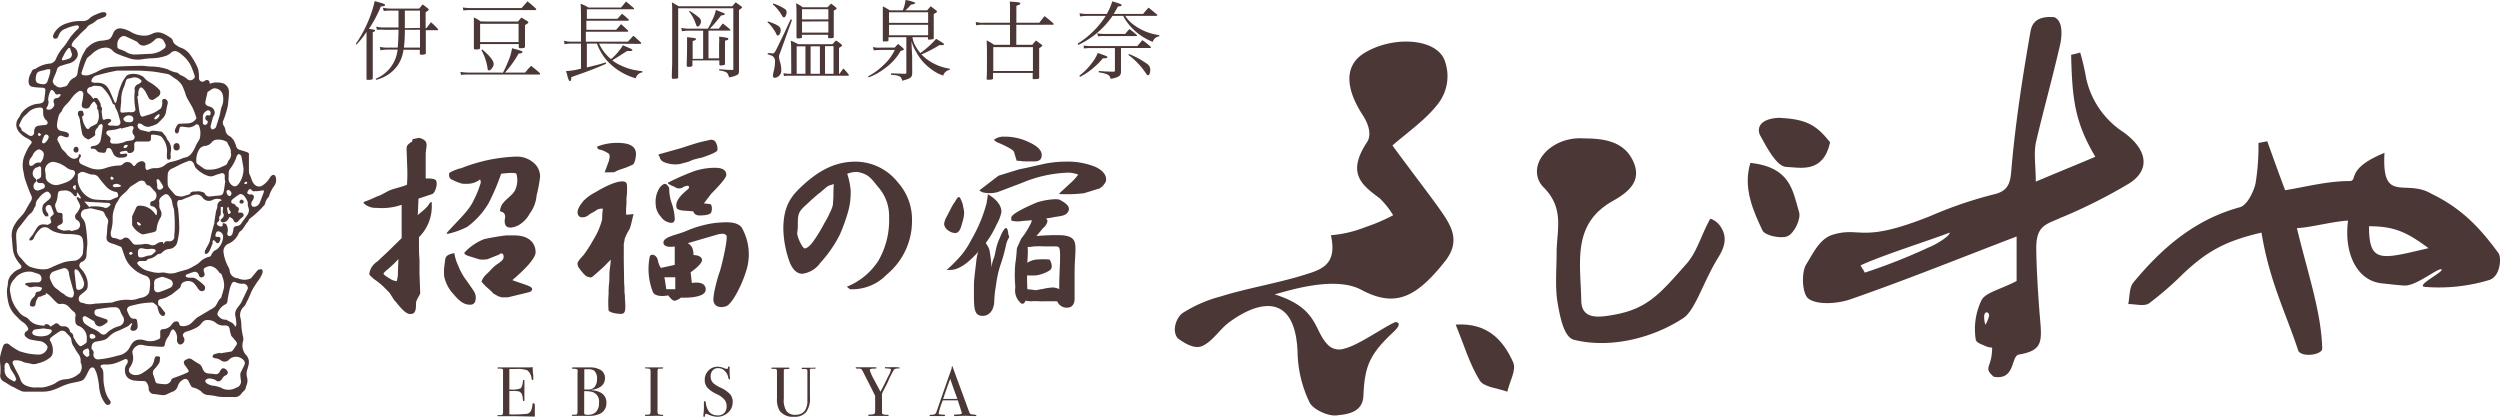 <svg xmlns="http://www.w3.org/2000/svg" viewBox="0 0 419.9 70"><defs><style>.cls-1{fill:#4b3736;}</style></defs><g id="校正"><path class="cls-1" d="M63.2,34.91a2.88,2.88,0,0,1-2.11-.77l0-.22c1.52-.52,1.72-.75,2.67-1.08.49-.19,1.24-.7,1.87-.94s1.77-.48,2.72-.86c.16-2,0-3.5,0-4.35l-.06-1.56c0-.82.24-.82.6-1.15a.53.53,0,0,1,.33-.14s0-.55.24-.5l.92-.19c1.87.49,1.12,1.43,1.12,2.82,0,.52,0,1.93,0,4h.16c1.74,0,1.68.33,1.68,1.07,0,.21-.26,1.39-.77,1.56l-2.28.76-.12,2.79a5.27,5.27,0,0,1,.6-.54,4.58,4.58,0,0,0,.53-.46,3.69,3.69,0,0,0,.74-.82.77.77,0,0,1,.48-.42v.46a7.31,7.31,0,0,1-2.15,5.47l0,1.07c0,1,0,1.79.09,2.62,0,.68,0,1.95,0,2.45l.12,3.27c0,.22-.7,1.12-.7,1.64,0,1.44-.2,1.85-1,1.85-.62,0-1.33-.7-2.36-2-.46-.4-1-1.57-1.3-1.78l-.88-.88A14,14,0,0,0,63,47l0,0c-.46-.31,0,0-.59-.49s-.32-.59-.32-.85a2.91,2.91,0,0,1,1.28-1.73l1.76-1.65L67.46,40v-4.6l0-1A10.29,10.29,0,0,1,63.2,34.91Zm3.63,11.25q0-.46.09-2.64a21.18,21.18,0,0,1-1.71,1.64c-.53.42-.79.69-.79.82s.38.41,1.15.88a2.63,2.63,0,0,0,1.07.37A7.15,7.15,0,0,0,66.83,46.16Zm17.64-12c.51-.73,1.49-1.28,2-2.13a3.9,3.9,0,0,0,.26-2.85c-.26-.3-2.56,0-2.56,0A35.75,35.75,0,0,1,82,34.25a13.42,13.42,0,0,1-3.52,3.85,13.56,13.56,0,0,1-3.29,1.18l-.2-.11c1.87-2.1,3.76-3.76,4.54-5.47a17,17,0,0,0,1.23-3.06,1.91,1.91,0,0,0-.12-.51,3.53,3.53,0,0,1-1.66.71,6.56,6.56,0,0,1-1.41,0,9.77,9.77,0,0,1-1.74-.71c-.49-.21-.39-.89-.39-1s.39-.34,1.17-.63a2.25,2.25,0,0,1,.37-.12l.16-.08a.1.1,0,0,1,.08,0,.41.41,0,0,1,.12,0,27.62,27.62,0,0,1,9.36-2,4.28,4.28,0,0,1,2.88,1,3,3,0,0,1,1.13,2.44,25.24,25.24,0,0,1-.59,3.12A5.78,5.78,0,0,1,89,35.83a5,5,0,0,1-1.91,2c-.48.26-2.78,1.23-2.24-1.36,0-.9-.68-.88-.87-1A2.48,2.48,0,0,1,84.47,34.13ZM77,44.71a10,10,0,0,0,1.18,2.17q1.14,1.59,1.47,2.13a2,2,0,0,1,.26.92c0,.84-.31,1.25-.92,1.25-1,0-1.71-.46-2.8-1.75a6.24,6.24,0,0,1-1.58-3,8.17,8.17,0,0,1,0-1.56l.18-1.38c.17-.79,1.06-.83,1.51-1A8.14,8.14,0,0,0,77,44.71Zm7.24,5.23-.38-.14v0h-.11l-.88-.5c-.68-.78-1.1-.91-2-2,.44-1.08.69-1,1.59-2s1.49-1.08,2-1.72c.18-.26.24-1-.25-1s.19,0-.74.32l-1.57.63a3.42,3.42,0,0,1-.74.07,2.35,2.35,0,0,1-1-.15L78.7,43c-.46-.17-.69-.31-.69-.44v-.14a8.9,8.9,0,0,1,3.3-2.25A35.94,35.94,0,0,1,85,39.54h1.39c2.6,0,3.57,1.41,3.57,2.84,0,1-1.85,2.93-3.91,4.67,1.37.54,3.32,1,3.32,1.43s-.26.54-.77.66l-3.3.8Z"/><path class="cls-1" d="M105.19,34.62c.07-.64,0-1.21.06-1.59s.07-.88.07-1.19c0-.87.09-1.37-.84-1.37s-2.51.63-4.58,1.88a7.34,7.34,0,0,0-1.85,1.34c-2,2.3-.52,2.79-.52,2.79A1.72,1.72,0,0,0,99,36l1-.57a1.64,1.64,0,0,1,.89-.38h.1a.08.08,0,0,1,.07,0h.07a.37.37,0,0,0,.14,0c-.23,1.3,0,1.58-.28,2.32a12,12,0,0,1-1.39,3A21.28,21.28,0,0,1,98,42.86c-.64.66-1,1.13-1,1.42a1.31,1.31,0,0,0,.27.76c.73,1,1.23,1.46,1.51,1.46s.34.38,1.07-.31L101.2,45q.18-.15.69-.69l.68-.69c0,.79-.14,1.28-.19,2s0,1.29-.06,1.77a15.33,15.33,0,0,0-.1,2,17.21,17.21,0,0,0,0,2.77c.42.49,1.81.56,2.09.56.47,0,.72-.26.72-1.13,0-.2,0-.69-.07-1.45,0-.34,0-.66-.07-1,0-.51,0-1-.06-1.58l-.06-3.86q0-.34,0-.84V41.12c0-.38.1-.44.12-.8s.54-1.37.8-1.75.61-2.41.75-2.61l-1.26.11A9.62,9.62,0,0,1,105.19,34.62Z"/><path class="cls-1" d="M111.73,27.31a4.87,4.87,0,0,0,2.46.24l1.41-.37c.27-.12.66-.29.94-.38a14.06,14.06,0,0,1,1.37-.33l1.26-.46c.88-.35,1.33-.62,1.33-.82a2.16,2.16,0,0,0-.23-1.19.86.86,0,0,0-.87-.53c-1,.21-1.71.38-2.18.51s-1.42.44-2.81.89l-3.74,1.05-.07.14c0,.05,0,.09.14.14C110.87,26.64,110.91,27,111.73,27.31Z"/><path class="cls-1" d="M116.8,28.68a38,38,0,0,0-4.6,2v.16a7.79,7.79,0,0,0,1.14.56,1.18,1.18,0,0,0,1.45,0,2,2,0,0,1,.68-.2c.18,0,.27.11.27.34s-2,1.42-2.15,2.82c0,.63,0,.81,1,1l1.71.12c.36,0,.05.61,1.11.71.66,0,1.77-.07,2-.44s.24-1.45-.18-1.48-1-.12-1-.12l1.24-1.62c1.68-1.69,2.52-2.74,2.52-3.14,0-.81-.63-1.21-1.89-1.21A11.21,11.21,0,0,0,116.8,28.68Z"/><path class="cls-1" d="M112.7,37.43c.42,0,.63-.22.63-.67a8.94,8.94,0,0,0-.56-2.76,7.75,7.75,0,0,1-.37-2.41,1.78,1.78,0,0,0-.48-.63c-.24-.13-.52-.15-1.11.55a4.3,4.3,0,0,0-.68,2.76,3.15,3.15,0,0,0,.86,2.11A2.32,2.32,0,0,0,112.7,37.43Z"/><path class="cls-1" d="M103.75,24a9,9,0,0,0-3.45.62.48.48,0,0,0,.47.51,4.43,4.43,0,0,1,1.4.63c.44.31.12,1,.12,1.21l-.74,2c.1-.05,1.54,0,1.63-.06a.9.9,0,0,0,.24-.12,7.82,7.82,0,0,1,.78-.33,13.54,13.54,0,0,0,2.11-.83c.36-.26.51-1.39.51-1.76C106.82,24.61,105.8,24,103.75,24Z"/><path class="cls-1" d="M124.57,38.21c-.85-1.11-2.81-.89-4.34-.78a18.52,18.52,0,0,0-5.1,1.42c-1.41.59-3.74.93-3.7,1.91s1.9.64,1.9.64v3.09L111,45a3.57,3.57,0,0,1-.51-1.31c-.28-1.06-1.25-1.09-1.36-.58a10.57,10.57,0,0,0,.47,5.78c.34,1.23,2.64.72,2.64.72s.67,1,1.13.89a2.42,2.42,0,0,0,1-.51s4.16.22,4.16-1.36-2.33-1.1-2.33-1.1L116,45.73s2.08-1.4,1.9-2.16-1.43-.73-1.43-.73a3,3,0,0,0-.21-1.25,2,2,0,0,0-.74-.75l4.48-1.3c.93-.29,1.66-.44,2,0s-.9,5.6-1.16,6.24-1.14,3.78-1,4.76,1.14,1.23,2.13.89,2.71-3.61,3.48-6.33A9.07,9.07,0,0,0,124.57,38.21ZM113.42,48.57H111.9s-.2-1.59-.32-2h1.84Z"/><path class="cls-1" d="M142.23,48.16a11.32,11.32,0,0,0,5.31-4.38,13.59,13.59,0,0,0,1.79-7.27,7.33,7.33,0,0,0-1.75-5c-1.17-1.4-1.61-2.3-3.6-2.63a4.42,4.42,0,0,0-1.68.31,12.2,12.2,0,0,1,.57,2.68,11.64,11.64,0,0,1-.4,3.6A28.93,28.93,0,0,1,141,39.53a21.32,21.32,0,0,1-3.23,4.63,4.37,4.37,0,0,1-3,1.82c-.86,0-1.55-.59-2.07-1.78a17.14,17.14,0,0,1-1.13-5.76c0-4.22,1.62-5.81,3.53-7.55,2.53-2.25,5.18-3.74,8.59-3.74a9.11,9.11,0,0,1,7.16,3.54,9.24,9.24,0,0,1,2.33,6.17,11.66,11.66,0,0,1-4.25,9.26,8,8,0,0,1-5.53,2.46h-.64Zm-3.14-16.92c-.28.15-1.43,1.22-1.65,1.33l-1.15,1-.93.87C134,35.64,134,36.11,134,37.94c0,1.05-.22,1,0,1.78s.87,2,1.15,2,.7-.22,1.32-1a25.49,25.49,0,0,0,2-3.25,14.54,14.54,0,0,0,.93-1.77,5.65,5.65,0,0,0,.49-1.27l.09-1.37,0-.8.05-1.37C139.69,31.07,139.45,31.08,139.09,31.24Z"/><path class="cls-1" d="M160.44,39.14c.4,0,.71-.3.94-.92.15-.47.29-.94.41-1.42a6,6,0,0,0,.15-1.07,3.76,3.76,0,0,0-.11-.74l-.11-.59a5.76,5.76,0,0,0-.53-1.28l-.3,0c-.17.24-.33.48-.48.73s-.24.35-.34.51,0,.1-.08.14a.52.52,0,0,1-.07.11l-.86,1.67a3.59,3.59,0,0,0-.49,1.34,1.52,1.52,0,0,0,.79,1.15A2,2,0,0,0,160.44,39.14Z"/><path class="cls-1" d="M167.38,37.73a7.08,7.08,0,0,0,.82-2.12c0-1.09-.76-2.09-2.29-3,0,.29-.06.59-.1.88,0,.12-.05.22-.07.31a.76.76,0,0,1,0,.21,24.69,24.69,0,0,1-2.61,6.28,13.61,13.61,0,0,1-1.63,2.52,23.81,23.81,0,0,1-2.5,2.53l.17,0h.14s0,0,.07,0h.17c1.94,0,3.87-1.89,6-4.5A16.64,16.64,0,0,0,167.38,37.73Z"/><path class="cls-1" d="M170.76,27c.2,0,.58,0,1.14.11a3.42,3.42,0,0,1,.45,0h1.18c1,.05,1.44-.31,1.44-1.07s-.67-1.46-2-2.09a9.31,9.31,0,0,0-4.29-1,2.77,2.77,0,0,0-1.74.52,1.89,1.89,0,0,0,.83.55,14.38,14.38,0,0,1,1.33.62c.83.42,1.25.74,1.25,1Z"/><path class="cls-1" d="M173.35,36.33v.39a2.73,2.73,0,0,1-.42,1.19,12.38,12.38,0,0,1-1.41,2.17l-.71,1.58c-.09.8-.1,1.53-.22,2.2a12.1,12.1,0,0,0-.13,1.6c-.06,1.5.07,2.34.07,2.87a2.8,2.8,0,0,0,.49,2.1c.31.39.52.58.62.58s.39.08.61-.51a4.73,4.73,0,0,0,1,.1,10.85,10.85,0,0,1,1.36,0,4.85,4.85,0,0,0,.78,0l.73,0,1.44,0a1.75,1.75,0,0,0,1.68,1.08c.61,0,1.25-.37,1.25-1.51V49.7a3.8,3.8,0,0,1,0-.46V49c0-.17,0-.48,0-1v-.7a6.19,6.19,0,0,1,0-.67v-.89c0-2.64.37-4.34-.06-5.25s-1.7-1-2.92-1c-.51,0-1.61,0-3.43.15l.18-.22c.13-.14.32-.36.56-.67s.41-.46.53-.58a1.9,1.9,0,0,0,.58-1c0-.42-.51-.83-1.53-1.22Zm-.83,8.06q.09-.89.09-1.53a8.07,8.07,0,0,0,0-1.3v-.09a3.9,3.9,0,0,0,1-.08,17.58,17.58,0,0,1,1.95,0c.36,0,1.38,0,1.6,0,.74,0,.89,0,.89,1.7,0,.37,0,1-.05,1.84-.06,1.36-.09,2.33-.09,2.9v.73a3,3,0,0,0-1.06-.28,9.46,9.46,0,0,0-1.8.28c-.17,0-.52.08-1,.18-.15,0-1.31-.17-1.48-.15C172.51,48.54,172.48,44.87,172.52,44.39Z"/><path class="cls-1" d="M176.29,43.59c.3.5.63,1.43,0,1.83a5.74,5.74,0,0,1-2.42.85c-.81,0-1.87,0-1.87,0l-.16-1.65a4.44,4.44,0,0,1,2-1A12.59,12.59,0,0,1,176.29,43.59Z"/><path class="cls-1" d="M183.91,28a12.37,12.37,0,0,0-5-.85,17.53,17.53,0,0,0-3.56.38l-2.9.65-1.2.24-3.54,1.09L164.46,32c.16,0,.43.32.77.34a4.91,4.91,0,0,0,2.34-.08l4.07-1.54A21.65,21.65,0,0,1,179.4,29a4.87,4.87,0,0,1,1.7.33,12.23,12.23,0,0,1-.92,1.07l-1.88,1.73s-.15.11-.31.33a.6.6,0,0,0-.13.14h.37a23.15,23.15,0,0,0,3.86-.15l2.34-.73c.46,0,1.36-1,1.36-1.5C185.79,29.29,185.16,28.56,183.91,28Z"/><path class="cls-1" d="M167.78,40.29c-.55,1.22-.64,2.66-.86,3.06a6.17,6.17,0,0,0-.39,1.59,19.78,19.78,0,0,0-.37-3.06,4.4,4.4,0,0,0-.88-1.38,1.22,1.22,0,0,0-.65.89,8.63,8.63,0,0,0-.63,2.24c-.17,1.67-.42,3.16-.42,4.48l0,.94c0,2.8,0,4,1.51,4,1,0,1.81-.87,1.9-2.31a19.59,19.59,0,0,1,.3-2.83,18.29,18.29,0,0,1,.72-3.33,25.06,25.06,0,0,0,.93-3.3,4.13,4.13,0,0,1,.37-1.1.89.89,0,0,0,.19-.44.92.92,0,0,0-.14-.33C169.15,36.67,168,39.83,167.78,40.29Z"/><path class="cls-1" d="M169.85,36.55c0-.66,3-2,4.12-2.47s3.56-.8,4.05-.51,1.86.94,1.44,1.88-1.53.8-2.81,1.1a45.54,45.54,0,0,1-4.81.55,4.6,4.6,0,0,1-1.78,0C169.76,37,169.89,37.1,169.85,36.55Z"/><path class="cls-1" d="M59.77,7.35A20.78,20.78,0,0,0,62,3.18a18.51,18.51,0,0,0,.94-3c1.64.47,1.73.5,1.73.66s-.25.22-.71.25a19.15,19.15,0,0,1-2,3.75C62.9,5,63,5,63,5.12s-.07.15-.39.29v4.95c0,.7,0,.9,0,2.73,0,.28-.14.32-.81.32-.18,0-.23,0-.24-.16,0-2,0-2,0-4.11V5.35a12.16,12.16,0,0,1-1.72,2.16Zm8,1a6,6,0,0,1-.93,2.56,6.07,6.07,0,0,1-2.31,2,6.59,6.59,0,0,1-1.33.5l-.09-.19a5.94,5.94,0,0,0,3.67-4.89h-1.5a6.78,6.78,0,0,0-1.37.12l-.12-.57A6.81,6.81,0,0,0,65.26,8H66.8c.07-.77.13-1.78.13-3H64.52a11.51,11.51,0,0,0-1.21,0l-.13-.53a4.73,4.73,0,0,0,1.33.14h2.42V4.6l0-2.31V1.78H65.56a6.13,6.13,0,0,0-1.1.08L64.3,1.3a7.24,7.24,0,0,0,1.32.14h4.8A8.32,8.32,0,0,1,71,.75c.42.3.53.4.89.69.09.08.14.12.14.16s-.09.18-.54.46V4.73h.13c.32-.41.42-.53.77-1,.52.46.66.61,1.12,1.08A1.2,1.2,0,0,1,73.6,5c0,.06-.06.07-.17.07H71.52c0,1.68,0,1.68,0,3.78,0,.13,0,.21-.08.23a1.45,1.45,0,0,1-.62.11c-.23,0-.31-.05-.31-.19s0-.05,0-.09V8.37ZM70.54,8v-3H68c0,1.58-.08,2.32-.16,3Zm0-3.31V1.78H68v.51c0,.44,0,2.11,0,2.44Z"/><path class="cls-1" d="M84.48,12.2a17.09,17.09,0,0,0,.83-1.79A8.45,8.45,0,0,0,86,8.1c1.5.4,1.75.49,1.75.62S87.54,9,87.1,9a17.22,17.22,0,0,1-2.28,3.19h3.39c.39-.49.52-.65,1-1.13.66.51.85.68,1.49,1.24a.19.19,0,0,1,0,.12c0,.06,0,.1-.17.1H78.61a6.86,6.86,0,0,0-1.18.07l-.11-.52a8.49,8.49,0,0,0,1.36.12ZM77.73,1.26a11.54,11.54,0,0,0,1.24.1H87.6c.42-.48.55-.62,1-1.13A17.87,17.87,0,0,1,90,1.44a.19.19,0,0,1,.07.13.14.14,0,0,1-.15.12h-11a7.75,7.75,0,0,0-1.09.07ZM87,3.62c.25-.3.32-.39.58-.68.42.26.55.34,1,.61.12.09.16.15.16.22s-.15.23-.56.43v1c0,.49,0,1,0,2.57v.06c0,.2-.17.27-.71.27-.26,0-.34-.05-.34-.24V7.4H80.64V8c0,.24-.14.29-.62.31h-.13c-.2,0-.29-.06-.3-.22,0-.68,0-1,0-1.44,0-.17,0-.48,0-1V3.93c0-.35,0-.57,0-1a5.28,5.28,0,0,1,1.15.68ZM80.64,7.07H87.1V4H80.64ZM81,8.31c1.29,1.09,1.92,1.89,1.92,2.46,0,.4-.47,1.05-.76,1.05s-.23-.13-.3-.55a8.91,8.91,0,0,0-1-2.84Z"/><path class="cls-1" d="M100.62,7.32a7.33,7.33,0,0,0,2,2.61,9.16,9.16,0,0,0,2-2.32l.63.26.77.34c.11.06.2.13.2.2s-.16.16-.36.16h-.54l-1,.63c-.29.21-.65.42-1.48.93a6.36,6.36,0,0,0,1.34.82,10.19,10.19,0,0,0,3.71,1v.22a1.14,1.14,0,0,0-.68.29,1.39,1.39,0,0,0-.43.69,10.36,10.36,0,0,1-5-3.16,9.2,9.2,0,0,1-1.52-2.67H98.57v4c1.39-.32,1.94-.46,3.18-.84l.07.22c-1.69.75-2.89,1.21-5.86,2.25,0,.47-.1.68-.22.68a.29.29,0,0,1-.2-.18,3.94,3.94,0,0,1-.26-.75c0-.17-.11-.43-.22-.76a11.72,11.72,0,0,0,2.52-.41V7.32H95.84a6.66,6.66,0,0,0-1,.11l-.13-.59A4.9,4.9,0,0,0,95.86,7h1.72V3.06c0-.85,0-1.53-.06-2.43a6.57,6.57,0,0,1,1.31.63h5.49l.83-1c.58.47.75.63,1.35,1.14,0,0,0,0,0,.06a.11.11,0,0,1-.11.1H98.57V3.16h5.14l.75-.85a9.63,9.63,0,0,1,1.16,1,.27.27,0,0,1,0,.07.13.13,0,0,1-.13.1h-7V5h5c.38-.43.49-.56.82-.95.52.46.68.61,1.2,1.11a.12.12,0,0,1,0,.09s0,.08-.11.08h-7V7h7.06c.42-.44.53-.58.92-1,.58.5.77.66,1.32,1.19a.18.18,0,0,1,0,.06s-.06.12-.08.12Z"/><path class="cls-1" d="M114,1.05h9c.24-.29.32-.39.56-.66.41.29.54.37.91.66.13.1.17.15.17.19s-.11.19-.52.42V8.57c0,.23,0,.61,0,1.09,0,1,0,1,0,2.28,0,.39-.08.53-.36.67a4,4,0,0,1-1.3.38c-.27-.87-.37-.94-1.67-1.17v-.2c1,.09,1.28.1,2.09.13H123c.14,0,.17,0,.17-.15V1.39h-9.26v8.4c0,.54,0,.78,0,3.17,0,.13,0,.19-.15.22a3.51,3.51,0,0,1-.65.06c-.2,0-.27-.06-.27-.22,0-1.24.06-1.72.06-2.7,0,0,0-.56,0-2.71V1.52c0-.38,0-.6-.06-1.13Zm6.73,3.77c.29-.4.39-.52.68-.88.53.42.7.55,1.21,1,0,0,.07.07.07.1s-.06.1-.13.1H119V9.8h1.78V7.27a6.74,6.74,0,0,0,0-1.11,13.53,13.53,0,0,1,1.42.21.14.14,0,0,1,.13.15c0,.15-.1.21-.56.31,0,1.5,0,1.5,0,1.87,0,.61,0,1,0,2,0,.12,0,.16-.12.2a2.15,2.15,0,0,1-.64.1c-.13,0-.19-.07-.19-.23v-.62H116.3V11c0,.16-.22.23-.67.23-.2,0-.29-.06-.29-.2v0c0-.77.06-1.47.06-3.62,0-.22,0-.64,0-1.17l.68.08c.65.06.82.12.82.25s-.17.22-.56.32v3h1.76V5.15h-2.34a10.8,10.8,0,0,0-1.21.09l-.13-.55a8,8,0,0,0,1.47.13h3a11.48,11.48,0,0,0,.65-1.27,7,7,0,0,0,.7-1.88c.5.19,1.17.47,1.35.55s.14.1.14.18a.12.12,0,0,1-.06.08,2.53,2.53,0,0,1-.56.12,23.71,23.71,0,0,1-1.89,2.22Zm-4.91-3A12,12,0,0,1,117.47,3a.92.92,0,0,1,.27.63,1.09,1.09,0,0,1-.29.67.33.33,0,0,1-.27.15c-.13,0-.16,0-.22-.18s-.14-.39-.24-.65a6.84,6.84,0,0,0-1-1.72Z"/><path class="cls-1" d="M129,3.59c1.74.62,2.13.9,2.13,1.51,0,.4-.25.86-.47.86s-.14,0-.39-.49a8.34,8.34,0,0,0-.75-1.1,3.28,3.28,0,0,0-.62-.63ZM129,8.92l.23,0c.33,0,.4.06.48.06.3,0,.41-.13.73-.77l1.29-2.65c.82-1.79.82-1.79,1.09-2.33l.2.12-2,5.54c-.18.46-.18.48-.18.66a3.62,3.62,0,0,0,.16.81,4.53,4.53,0,0,1,.22,1.46,1.16,1.16,0,0,1-.46,1,1.3,1.3,0,0,1-.65.25.29.29,0,0,1-.29-.32,4.55,4.55,0,0,1,.19-1,7.05,7.05,0,0,0,.16-1.38,1,1,0,0,0-.28-.83c-.14-.16-.27-.21-1-.44Zm.88-8.34a8.69,8.69,0,0,1,1.92.91.65.65,0,0,1,.32.6,1.33,1.33,0,0,1-.22.68.26.26,0,0,1-.23.15c-.12,0-.2-.08-.3-.25A7.36,7.36,0,0,0,129.79.72Zm3,7.63a12.52,12.52,0,0,0-.06-1.38,7.6,7.6,0,0,1,1.22.59h5.78c.26-.29.34-.36.6-.62a6.46,6.46,0,0,1,.86.62c.1.09.15.14.15.22s-.05.13-.51.4V12.4H141c.27-.39.37-.51.66-.9a13,13,0,0,1,.87,1,.22.22,0,0,1,.06.13s-.08.09-.16.09h-9.9c-.19,0-.64,0-.87.06l-.06-.48a7.73,7.73,0,0,0,.93.09h.37Zm1.83-2v0c0,.18-.15.24-.72.24-.14,0-.21-.06-.21-.16v0c0-.69,0-.69,0-1.66,0-.56,0-1.27,0-2.14,0-.54,0-1.37-.08-1.94a5.28,5.28,0,0,1,1.12.67H139l.59-.62c.35.26.46.35.77.61.11.1.16.16.16.23s-.11.16-.48.33v4.4c0,.18-.1.24-.46.25h-.27c-.15,0-.22,0-.22-.17v-.4h-4.42Zm.57,1.57h-1.47V12.4h1.47Zm3.85-6.23h-4.42V3.26h4.42Zm-4.42,2.07V5.48h4.42V3.59Zm3,4.16h-1.56V12.4h1.56ZM140,12.4V7.75h-1.43V12.4Z"/><path class="cls-1" d="M146.61,7.91A5.69,5.69,0,0,0,148,8h2.26c.26-.27.33-.36.59-.62.37.3.47.39.82.69.1.12.14.18.14.22s-.08.16-.53.26a9.33,9.33,0,0,1-2.66,2.93A10.49,10.49,0,0,1,145.9,13l-.08-.18a11.43,11.43,0,0,0,2.75-2.06,7.52,7.52,0,0,0,1.71-2.37H148a8,8,0,0,0-1.24.07Zm6.65-1.66a3.73,3.73,0,0,0,.47,1.41,6.58,6.58,0,0,0,.85,1.25,14.68,14.68,0,0,0,2.65-2.39c1.14.68,1.32.8,1.32.9s-.12.16-.26.16l-.52,0a20.4,20.4,0,0,1-3,1.56,7.24,7.24,0,0,0,1.54,1.23,8.57,8.57,0,0,0,3.22,1.17v.19a1.32,1.32,0,0,0-.71.34,1.17,1.17,0,0,0-.39.62,6.32,6.32,0,0,1-2-1.06,8.26,8.26,0,0,1-2.52-2.86,6.76,6.76,0,0,1-.81-1.85c0,.92.1,2.12.11,2.71v1.94a7.21,7.21,0,0,1,0,.73c0,.7-.28.9-1.68,1.26-.14-.74-.47-.91-1.89-1v-.23c1.12,0,1.45.06,2.39.06.15,0,.2-.05.2-.16V6.25h-3v.48c0,.2-.1.23-.75.23-.14,0-.19,0-.2-.13,0-1.11,0-2.25,0-3.77,0-.85,0-1.3,0-2,.52.28.68.36,1.18.68h2.17A5.89,5.89,0,0,0,152.09,0a6,6,0,0,1,1.45.38c.11,0,.17.1.17.15s-.17.19-.72.26a6.6,6.6,0,0,1-.91.94h3.65l.59-.68.9.68c.11.1.16.18.16.23s-.09.19-.55.38V3.85c0,1.12,0,1.45,0,2.49,0,.14,0,.2-.15.24a2.89,2.89,0,0,1-.63.07c-.13,0-.19,0-.19-.13V6.25Zm2.63-2.41V2.06h-6.57V3.84Zm-6.57.33V5.92h6.57V4.17Z"/><path class="cls-1" d="M174.57,3.82c.37-.5.5-.66.88-1.11.66.51.85.67,1.46,1.2,0,.07.07.1.07.15s-.07.1-.16.1H170.7V7.53h2.67L174,6.8l.93.68c.11.07.13.13.13.18s-.08.18-.52.42c0,1,0,1.69,0,2.23,0,1.27,0,2,0,2.77,0,.16-.21.21-.76.21-.26,0-.32,0-.33-.13v-.91h-6.66v.91c0,.18-.21.23-.75.23-.26,0-.32,0-.32-.15.05-1,.05-1.48.05-3.93,0-1.1,0-1.21-.05-2.53a8.28,8.28,0,0,1,1.25.75h2.67V4.16h-4.39a4.78,4.78,0,0,0-1.29.1l-.08-.58a4.36,4.36,0,0,0,1.37.14h4.39V2A15.34,15.34,0,0,0,169.6.26l.77.06c.81.07,1,.11,1,.27s-.14.2-.66.39V3.82Zm-7.74,8.1h6.66v-4h-6.66Z"/><path class="cls-1" d="M185.9,2.34a10.47,10.47,0,0,0,.92-2.12c1.43.44,1.56.5,1.56.65s-.17.2-.59.2c-.35.62-.45.79-.74,1.27H192c.37-.46.49-.59.91-1.06.63.5.8.65,1.38,1.13a.26.26,0,0,1,.09.16c0,.06-.07.1-.18.1H189a5.51,5.51,0,0,0,1.45,1.52,9.07,9.07,0,0,0,4.27,1.71l0,.19a1.37,1.37,0,0,0-1.11.94,9.87,9.87,0,0,1-3.71-2.57,8.32,8.32,0,0,1-1.25-1.79h-1.79a14.34,14.34,0,0,1-5.76,4.88l-.1-.22a15,15,0,0,0,4.72-4.66h-3.12a9.14,9.14,0,0,0-1.2.09l-.08-.54a6,6,0,0,0,1.28.12Zm-4.62,10.38a10.63,10.63,0,0,0,2.11-2.13,7.41,7.41,0,0,0,1-1.7c1.56.56,1.6.58,1.6.71s-.17.19-.43.19h-.32a11.08,11.08,0,0,1-1.6,1.61,11,11,0,0,1-2.23,1.5Zm7-2.44c0,.43,0,.82,0,1.64v.13c0,.69-.38.94-1.73,1.2-.15-.66-.52-.87-2-1.1v-.23c1,.09,1.42.1,2.48.12.18,0,.23-.06.23-.22V8.07h-3.95a12.1,12.1,0,0,0-1.26.07L182,7.65a9.58,9.58,0,0,0,1.33.09h7.69l.85-1a16.54,16.54,0,0,1,1.38,1.09c0,.06.07.1.07.13s-.07.1-.16.1h-4.88Zm-4-4.68a6.77,6.77,0,0,0,1.22.1H189a7.71,7.71,0,0,1,.71-.82,12.24,12.24,0,0,1,1.21,1c.06,0,.07.07.07.1s-.07.08-.14.08h-5.4a3.57,3.57,0,0,0-.59,0l-.42.05Zm5.37,3.48a14,14,0,0,1,3,1.64,1.17,1.17,0,0,1,.55,1c0,.5-.16.92-.36.92s-.19-.07-.45-.44a12.23,12.23,0,0,0-2.9-3Z"/><path class="cls-1" d="M89.83,68s0,.22,0,.58,0,.68,0,1v.39c-.77,0-2.28-.07-4.55-.07H83.76c-.15,0-.22,0-.22-.09s0-.07.07-.08l.45,0c.2,0,.32-.06.36-.13a1.2,1.2,0,0,0,.07-.55V62.38c0-.23,0-.36-.1-.41a1.85,1.85,0,0,0-.64-.06c-.12,0-.19,0-.19-.1s.09-.1.26-.1h5a4.29,4.29,0,0,0,.65-.05c0,.34,0,.8.1,1.4l0,.5a.66.66,0,0,1,0,.15c0,.08,0,.12-.1.12s-.15-.1-.19-.29a1.92,1.92,0,0,0-.73-1.35,5.34,5.34,0,0,0-2-.21h-1v3.45h.28a3.7,3.7,0,0,0,1.6-.2c.19-.14.33-.52.4-1.16,0-.17,0-.25.12-.25s.13.07.13.21,0,.35,0,.62,0,.48,0,.62c0,.84,0,1.42,0,1.73a1.48,1.48,0,0,1,0,.2c0,.1,0,.15-.13.15s-.09,0-.11-.1,0-.28-.09-.65a1,1,0,0,0-.58-.86,5.26,5.26,0,0,0-1.09-.07h-.53V69.6a23,23,0,0,0,3-.1c.51-.12.8-.61.88-1.49,0-.19.06-.29.15-.29S89.83,67.81,89.83,68Z"/><path class="cls-1" d="M101.85,67.72a1.91,1.91,0,0,1-1.09,1.78,4.15,4.15,0,0,1-1.52.35h-3c-.14,0-.2,0-.2-.1s.12-.1.36-.1.45,0,.5-.09A1,1,0,0,0,97,69V62.69a1.88,1.88,0,0,0,0-.59c-.06-.1-.26-.15-.6-.16s-.32,0-.32-.12.1-.11.3-.11h.14l.23,0H99a3.52,3.52,0,0,1,1.89.43,1.56,1.56,0,0,1,.72,1.39,1.67,1.67,0,0,1-.59,1.31,3.14,3.14,0,0,1-1.68.64v.07A3.58,3.58,0,0,1,101,66,1.88,1.88,0,0,1,101.85,67.72Zm-1.58-4a1.78,1.78,0,0,0-.51-1.5,1.86,1.86,0,0,0-1-.2l-.62,0v3.41h.1l.65,0a1.33,1.33,0,0,0,1-.47A2,2,0,0,0,100.27,63.68Zm.34,3.92a1.66,1.66,0,0,0-1.19-1.83,5.28,5.28,0,0,0-1.3-.11v3.5c0,.22,0,.35.07.38a1.37,1.37,0,0,0,.65.08,1.69,1.69,0,0,0,1.29-.51A2.16,2.16,0,0,0,100.61,67.6Z"/><path class="cls-1" d="M111.39,69.76c0,.07,0,.1-.14.1h-.12a15,15,0,0,0-1.59,0,5.83,5.83,0,0,0-.59,0h-.47c-.1,0-.15,0-.15-.11s.1-.09.31-.1a1,1,0,0,0,.55-.11,1.64,1.64,0,0,0,.08-.68V62.67a1.65,1.65,0,0,0-.06-.64c0-.08-.27-.13-.65-.15-.15,0-.23,0-.23-.08s0-.09.14-.09h2.73c.13,0,.19,0,.19.1s-.17.1-.52.11-.32,0-.36.11a1,1,0,0,0-.07.49v6.26a2,2,0,0,0,.06.73,1.51,1.51,0,0,0,.76.15C111.35,69.66,111.39,69.69,111.39,69.76Z"/><path class="cls-1" d="M123.06,67.57a2.25,2.25,0,0,1-.77,1.72,2.64,2.64,0,0,1-1.84.71,3.87,3.87,0,0,1-1.52-.39.9.9,0,0,0-.35-.1c-.09,0-.15.11-.18.32s-.05.17-.15.17-.11,0-.11-.14a.53.53,0,0,1,0-.14,10.73,10.73,0,0,0,.09-1.33c0-.07,0-.29,0-.65a.92.92,0,0,1,0-.19q0-.18.15-.18c.07,0,.13.1.16.29.2,1.4.86,2.11,2,2.11a1.47,1.47,0,0,0,1.11-.41,1.58,1.58,0,0,0,.39-1.14,1.67,1.67,0,0,0-.38-1.12,3.84,3.84,0,0,0-1.31-.92,5,5,0,0,1-1.54-1.07,1.91,1.91,0,0,1-.44-1.28,2.16,2.16,0,0,1,.63-1.6,2.13,2.13,0,0,1,1.59-.64,3.36,3.36,0,0,1,1.1.27,1.43,1.43,0,0,0,.36.1.26.26,0,0,0,.18-.05.69.69,0,0,0,.07-.25c0-.08.06-.11.13-.11s.12,0,.12.14,0,.11,0,.14a4.36,4.36,0,0,0,0,.68,5.23,5.23,0,0,0,.06.89v.19c0,.08,0,.12-.1.12s-.15-.09-.18-.27a2.12,2.12,0,0,0-.61-1.15,1.51,1.51,0,0,0-1.08-.46,1.2,1.2,0,0,0-.93.37,1.45,1.45,0,0,0-.35,1,1.54,1.54,0,0,0,.51,1.21,6.21,6.21,0,0,0,1.22.73,4.91,4.91,0,0,1,1.58,1.12A2,2,0,0,1,123.06,67.57Z"/><path class="cls-1" d="M137,61.83q0,.09-.21.09h-.4c-.2,0-.31,0-.35.15a.91.91,0,0,0,0,.27v4.39a3.89,3.89,0,0,1-.64,2.49,2.49,2.49,0,0,1-2.05.78,2.76,2.76,0,0,1-2.4-1,3.82,3.82,0,0,1-.45-2.12V62.21a.31.31,0,0,0-.29-.25,3,3,0,0,0-.44,0c-.13,0-.2,0-.2-.11s.05-.11.16-.11h2.64c.14,0,.2,0,.2.13s0,.09-.07.09L132,62a.59.59,0,0,0-.22,0,.19.19,0,0,0-.13.16s0,.26,0,.67V67a3.29,3.29,0,0,0,.49,2.11,1.84,1.84,0,0,0,1.47.56c1.18,0,1.86-.67,2-2,0-.2,0-1.06,0-2.57v-2.8a.29.29,0,0,0-.24-.31,2.16,2.16,0,0,0-.48,0c-.15,0-.23,0-.23-.12s.05-.11.16-.11h1.87C136.88,61.72,137,61.76,137,61.83Z"/><path class="cls-1" d="M151.13,61.8c0,.06-.06.08-.2.08-.43,0-.69.09-.79.23a15,15,0,0,0-1,2c-.26.55-.5,1-.73,1.46a2.71,2.71,0,0,0-.27.59,4.88,4.88,0,0,0,0,.69V69.1c0,.25,0,.41.1.45a1.73,1.73,0,0,0,.69.11c.21,0,.32,0,.32.11s-.05.09-.16.09h-.14l-1.65,0c-.46,0-.84,0-1.13,0H146c-.11,0-.16,0-.16-.11s.09-.12.27-.13a1.78,1.78,0,0,0,.76-.11c.08-.06.12-.25.12-.56V66.48l-.68-1.37-1.18-2.32c-.11-.23-.25-.48-.42-.76a.87.87,0,0,0-.56-.12c-.28,0-.42,0-.42-.13s.06-.09.18-.09.5,0,1,0h.61l1.36,0H147c.14,0,.21,0,.21.11s-.14.11-.4.11c-.49,0-.73.09-.73.26a8.49,8.49,0,0,0,.74,1.62l1.06,2c.2-.35.42-.78.67-1.29l.69-1.4a3.09,3.09,0,0,0,.4-1c0-.1-.07-.16-.2-.17a2.91,2.91,0,0,0-.55-.05c-.18,0-.26,0-.26-.12s.07-.09.22-.09h1.07C150.73,61.66,151.13,61.7,151.13,61.8Z"/><path class="cls-1" d="M164,69.78c0,.07-.06.1-.17.1h-.21l-1.49-.05-1.49.05h-.18c-.15,0-.23,0-.23-.12s.1-.14.31-.14c.69,0,1-.07,1-.2a.42.42,0,0,0,0-.09l-.09-.31-.06-.17c-.07-.24-.25-.78-.52-1.61h-2.51a12.53,12.53,0,0,0-.7,2.16.18.18,0,0,0,.14.2l.59.05c.22,0,.34,0,.34.12s-.1.11-.31.11c-.36,0-.78,0-1.25,0l-.37,0a2.2,2.2,0,0,0-.36,0,.44.44,0,0,1-.15,0c-.11,0-.16,0-.16-.1s.12-.11.36-.12a1.29,1.29,0,0,0,.54-.11.75.75,0,0,0,.26-.38q1.5-4.33,2.45-7a1.67,1.67,0,0,1,.11-.31l0-.21c0-.09.06-.13.09-.13s.05,0,.06.07l.69,1.91q.43,1.14,2.1,5.71a.63.63,0,0,0,.24.34,1.78,1.78,0,0,0,.61.08C163.87,69.68,164,69.72,164,69.78ZM160.8,67l-.64-1.74-.56-1.63c-.33.87-.73,2-1.19,3.37Z"/><path class="cls-1" d="M234.34,54.1c.55,0,1.14.33-.34,1.7-4,3.74-4.8,5.78-5,10.67-.12,3-3.08,3.12-4.49,3.3s-4-1-4.57-2.21a20.2,20.2,0,0,1-2-8.4c-.38-9.87-6.31-8.82-11.45-5.06-1.63,1.19-2.78,3.2-4.53,4-1.15.53-2.64-.16-4.17-1.3-1.11-1.49,0-3.71.89-4.25A22.28,22.28,0,0,1,205,49.8c4.2-1.33,9.7-2.27,13.9-3.58,2.83-.89,5.79-1.56,4.64-6.71a20.14,20.14,0,0,0,5.78-1.36,31,31,0,0,0,4.68-2,14.64,14.64,0,0,0-2.28-2.86c-3.22-2.35-5.54-4.33-2-9.59.66-1.29.06-3-.85-4.39C226,14.89,225.76,11.11,229,9c4.72-3,12.11-2.66,13.61,1.06a7.56,7.56,0,0,1-1,7.27c-2,2.65-4.92,4.68-7.74,7.1,3.11,4.24,5.26,7,7.62,10.25,2.12,3,4.08,5.64,1.15,9.29-4.79,6-8.3,7.76-14,4.7-4.88-2.6-13.69.67-14.58.76,7.31,2.3,6.55,5.84,8.8,8.3a2.65,2.65,0,0,0,2.93.82C228.15,58,232.16,55.08,234.34,54.1Z"/><path class="cls-1" d="M379.84,39.07c-6.42,1.48-9.36,3.36-13.12,6.87a55.44,55.44,0,0,1-5.75,5c-.81.57-2.32.12-3.51.13.26-1.22.15-2.76.86-3.62,4.8-5.8,10.32-10.59,17.89-12.64,1.17-.32,2.27-2.46,2.63-4a38.29,38.29,0,0,0,.49-6.8l1.48-.28c1,2.78,2,5.57,3,8.22,3.52-.57,7.11-1.54,10.77-1.54,1.62,0-.77-2,5.92-4.74C400,34.33,404,30,408.3,32.5c4.83,2.34,7.88,5.29,11.28,9.93.6.55.5,4-1.52,4.61a29.25,29.25,0,0,1-10.72,1.15c-1.86-.13,3.28-2.6,2.73-2.94s-4.25,2.85-6.29,2.71c-1.25-.09-2.5-.24-3.73-.37-4.32-.45-6.38-5.28-5.67-10.54-2.74.16-6.07,1.13-8.59,1.27,1.79,7.47,4.12,14.15,4.25,20.24,0,1-3.23,1.53-4,.41C383.88,52.39,381.2,47.34,379.84,39.07ZM397.9,38c0,6.29,2,5.56,10,3.68C404.33,39.07,402.29,38,397.9,38Z"/><path class="cls-1" d="M289.18,38.39c1,1.72.32,3.4-.59,4.87-2.48,4-3.86,8.84-5.84,10.15-5.09,3.37-12.28,5.18-18.35,3.67-1.74-.43-2.35-3.8-2.75-6-.5-2.8-.2-5.74-.2-8.62,0-3.78,1.39-7.41-2.19-11-2-2-1.36-5.45,2.32-7.36a8.63,8.63,0,0,1,4.48-.85c3.55,0,6.72.57,8.23,3.79,1.6,3.42-.88,5.29-3.43,6.73-6.84,3.85-5.4,10.23-5.27,16.73.06,3.15,2.81,2.85,5.36,2.39,5.84-1,7.95-3.66,12.4-8.68,1.74-2,2.57-5.22,3.93-7.48A3.33,3.33,0,0,1,289.18,38.39Z"/><path class="cls-1" d="M294,27.35c6.72.76,7.07,4.56,8.18,8.3.33,1.13-.8,3.48-1.89,4s-3.87-.08-4.26-.94C294.54,35.57,292.68,31.56,294,27.35Z"/><path class="cls-1" d="M244.5,54.52c5.3-.35,8,2.59,9.67,6.38.54,1.24-.63,3.23-1,4.89-1.6-.6-3.93-.74-4.64-1.89C246.82,61.13,245.88,57.89,244.5,54.52Z"/><path class="cls-1" d="M298.8,19.78c4.65.24,6.25,1.2,8.59,4.12-1.19,5.3-5,4.23-7.4,4.13-1.59-.07-3.24-3.27-4.38-5.33C295.33,22.2,294.78,20,298.8,19.78Z"/><path class="cls-1" d="M356.64,22.19a14.49,14.49,0,0,1-6.25-9.06,39.33,39.33,0,0,0-1-4.3l-1.52.38c.17,7.43.62,11.32,4.06,17.12-2.47,1.06-6.13,2.54-10,4.18,0-2.67-.39-4.84.07-6.8,1.32-5.6,2.71-10.52,4-16.13.28-1.21.64-4-.95-4.69-3.19-.28-3.8,1.27-4,2.36-1.29,7.33-2.43,14.7-3.12,22.1-.26,2.79-.09,4.63-3.1,5.31a68.69,68.69,0,0,0-10.52,3.59C312.51,41,312.62,38,307.86,39.41c-2.24.68-3.28,3.06-4.49,5-.87,1.43-.67,5,.39,5.76,1.54,1.13,5,.8,6.95.13,9.11-3.16,18.06-6.77,28-10.58v7.48c-2.8,1.46-5.31,1.94-5.93,3.29a11.22,11.22,0,0,0-.93,6.56c.11.54,1.07.81,1.61,1.07a2.91,2.91,0,0,0,1.14.26c0,3.47-1.6,3.27.27,4.9,3.7.64,2.83-3.49,4.23-3.73,4.44-.75,3.8-2.5,3.42-7.55-.24-3.16-.47-7-.51-10.16-.05-4,1.62-4.13,4.23-5.31a87.74,87.74,0,0,0,11.34-5.7C361.43,28.41,360.47,24.93,356.64,22.19ZM323.93,41.56a96.87,96.87,0,0,1-10.72,4.23c-.22-.48-.48-.74-.7-1.22,3.55-1.68,12.72-4.58,14.92-5.5C327.67,39.58,325,41.17,323.93,41.56Zm10.13,11.59a5.31,5.31,0,0,1-.59,1.4,4.11,4.11,0,0,1-.21-1.39C333.26,52.1,334.25,52.39,334.06,53.15Z"/><path class="cls-1" d="M35.23,14.05c.12,0,.28-.08.45-.11a1.9,1.9,0,0,1,.53-.09,4.33,4.33,0,0,1,1.3.15,1.57,1.57,0,0,1,.94,1.56c0,.72-.11,1.44-.17,2.16a15.23,15.23,0,0,1-.82,2.64.89.89,0,0,0,.11.74,1.79,1.79,0,0,1,.3.76,1.2,1.2,0,0,0,.69,1,2.18,2.18,0,0,1,.84,1,3.83,3.83,0,0,1,.28.76.84.84,0,0,0,.62.56c.4.12.81.24,1.2.38s.31.31.31.57c0,.88,0,1.77,0,2.65a1.85,1.85,0,0,0,.2.72c.27.54.32,1.19.88,1.61a1,1,0,0,0,1.14.07,3.66,3.66,0,0,0,1.29-1.33c.2-.32.42-.51.7-.46a.31.31,0,0,1,.21.16A1.64,1.64,0,0,1,46,31.29a6.21,6.21,0,0,0-.8,1.61c0,.05,0,.12-.07.17a2.4,2.4,0,0,0-.63,1.21.34.34,0,0,1-.09.15A15.19,15.19,0,0,1,42,36.69c-.13.08-.2.26-.29.4s0,.12-.08.16c-.49.5-.69,1.22-1.31,1.63a1.3,1.3,0,0,0-.29.44,3.22,3.22,0,0,1-1.56,1.57,1.39,1.39,0,0,0-.91,1.6,6.93,6.93,0,0,0,.81,2.38,1.45,1.45,0,0,1,.2.56,1.4,1.4,0,0,0,1.18,1.28,1.63,1.63,0,0,1,.49.14,2.52,2.52,0,0,0,1.65,0,.57.57,0,0,0,.35-.22c.33-.37.63-.76.94-1.13a.74.74,0,0,1,.3-.24c.17,0,.43-.07.52,0a.62.62,0,0,1,.09.55,4.78,4.78,0,0,1-.48,1,17.43,17.43,0,0,0-1.3,2c-.17.37-.32.75-.49,1.13s-.22.46-.34.69-.16.35-.25.51a1.21,1.21,0,0,1-.28.38,1.87,1.87,0,0,0-.6,1.71,6.09,6.09,0,0,1,.19,1.46,9.59,9.59,0,0,0,.29,1.87,1.84,1.84,0,0,1,0,.74,2.4,2.4,0,0,0,.53,2.36,1.75,1.75,0,0,1,.41,1.54,8.67,8.67,0,0,1-.28,1,2.48,2.48,0,0,0,0,1.18,2,2,0,0,1-.08,1.32,1.73,1.73,0,0,0-.11.37c-.06.47-.49.66-.72,1a1.35,1.35,0,0,1-1.35.61c-.51,0-1,0-1.54,0a6,6,0,0,1-1.64-.19,11.66,11.66,0,0,0-1.17-.14,2,2,0,0,1-.64-.21,1.42,1.42,0,0,1-.43-.38,3.33,3.33,0,0,0-1.43-.68.58.58,0,0,1-.27-.22,4.17,4.17,0,0,1-.35-.66c-.23-.6-.64-.71-1.17-.34a1.79,1.79,0,0,0-.73,1,1.39,1.39,0,0,1-.93.95c-.4.15-.77.38-1.18.52a1.57,1.57,0,0,1-.68,0c-.37,0-.73-.12-1.1-.14a.93.93,0,0,1-1-.89,1.68,1.68,0,0,0-.4-1.11.67.67,0,0,0-.32-.19c-.47,0-.94,0-1.4-.06a2.19,2.19,0,0,1-1.34-.45A1.52,1.52,0,0,1,21,62.35a1.54,1.54,0,0,1,.32-1.22.84.84,0,0,0,.14-.42c0-.33-.21-.48-.52-.36s-.72.34-1.09.47a4.78,4.78,0,0,1-2.21.4,1.2,1.2,0,0,0-.53.07.24.24,0,0,0-.12.43c.45.44.35,1,.39,1.55a7.26,7.26,0,0,0,.17,1.82,4.84,4.84,0,0,0,.95,2.22.42.42,0,0,1-.1.61.52.52,0,0,1-.67-.09,4.85,4.85,0,0,1-1-2.3c-.11-.39-.09-.82-.16-1.22a13.15,13.15,0,0,0-.28-1.39,4.54,4.54,0,0,0-.37-.92.45.45,0,0,0-.54-.27.86.86,0,0,0-.4.4c-.27.46-.48,1-.78,1.42a1.21,1.21,0,0,1-.62.44c-.64.18-1.3.27-1.94.44a9.79,9.79,0,0,0-1.4.52,11.46,11.46,0,0,1-1.3.54,5.15,5.15,0,0,1-1.7.29c-1.08,0-2.17,0-3.26,0a1.77,1.77,0,0,1-.68-.23c-.36-.16-.7-.35-1-.52L2,64.92c-.45-.28-.9-.57-1.36-.84a1.08,1.08,0,0,1-.58-1.22,11.31,11.31,0,0,0,0-1.54A7.6,7.6,0,0,1,0,60a13.74,13.74,0,0,1,.51-1.85.63.63,0,0,1,1.08-.24A10.23,10.23,0,0,0,3.4,59.05l.08,0a9.73,9.73,0,0,0,3.17.5,1.58,1.58,0,0,0,1.29-1,.52.52,0,0,0,0-.42,1.75,1.75,0,0,0-1.35-.85c-.51-.07-1-.14-1.53-.26a1.93,1.93,0,0,1-.67-.4.56.56,0,0,1,.1-1,.42.42,0,0,0,.16-.64,2.42,2.42,0,0,0-.86-.91,2.85,2.85,0,0,1-.57-.48c-.19-.18-.36-.38-.55-.55a4.64,4.64,0,0,1-1.16-1.82,8.87,8.87,0,0,1-.34-2.08,3.86,3.86,0,0,1,.05-.83,3.8,3.8,0,0,0,.11-.73A2.25,2.25,0,0,1,2.06,46a3.08,3.08,0,0,1,1.26-.84.38.38,0,0,0,.17-.63,8.91,8.91,0,0,1-.71-.94,4.46,4.46,0,0,1-.55-1.32c-.15-.87-.17-1.76-.27-2.63a3.53,3.53,0,0,1,.66-2.15c.44-.78,1.2-1.29,1.62-2.07.32-.58.64-1.15,1-1.73a.9.9,0,0,0,0-.87c-.2-.43-.37-.88-.54-1.33s-.38-1-.53-1.51-.13-.79-.24-1.18a4.61,4.61,0,0,1,0-2.09,4.43,4.43,0,0,1,.34-.92,8.32,8.32,0,0,1,.41-.85,5,5,0,0,1,.48-.72c.26-.3.2-.4-.07-.66s-1-.5-1.39-.9a2.85,2.85,0,0,1-.74-.86,1.76,1.76,0,0,1,.15-1.95c.25-.29.35-.73.62-1a3.93,3.93,0,0,1,2.63-1.42A2.16,2.16,0,0,0,7,17.3a.7.7,0,0,0,.45-.63c.06-.45.11-.9.16-1.35s-.11-.57-.52-.59a12.63,12.63,0,0,1-1.5-.12c-.58-.08-.76-.35-.79-.94a2.78,2.78,0,0,1,.41-1.42c.17-.35.23-.64.67-.64a5,5,0,0,1,2.5-.93,1.22,1.22,0,0,0,1-.75,7,7,0,0,1,1.26-2c.5-.56.84-1.25,1.3-1.84a11.54,11.54,0,0,1,1-1.1c.06-.06.17-.1.21-.17s.14-.31.1-.41a.47.47,0,0,0-.39-.15,7.94,7.94,0,0,0-1.07.26c-.31.09-.6.24-.9.35a1.72,1.72,0,0,0-1,1c-.06.12-.1.24-.16.36a.44.44,0,0,1-.55.25c-.26-.06-.3-.29-.25-.5a1.91,1.91,0,0,1,.21-.49,3.53,3.53,0,0,1,2-1.54,6.8,6.8,0,0,1,2.69-.41A1.65,1.65,0,0,0,15.13,3a3.65,3.65,0,0,1,1-.57c.29-.14.6-.24.9-.36l.14,0c.36-.07.62,0,.69.23s-.06.45-.42.61l-1,.37a.54.54,0,0,0-.18.11A4.54,4.54,0,0,1,15,4.2a1.58,1.58,0,0,0-.37.36c-.07.07-.11.18-.18.24a10.46,10.46,0,0,0-1.18,1.12c-.4.51-1,.86-1.21,1.54-.06.22,0,.31.2.4a1.39,1.39,0,0,1,.78,1,1.08,1.08,0,0,1-.25,1,2,2,0,0,1-1.13.77c-.51.13-1,.29-1.52.46a.85.85,0,0,0-.59.66,5.35,5.35,0,0,1-.24.67,9.25,9.25,0,0,0-.46,1.2c0,.16.12.37.22.54s.15.1.22.16a1.1,1.1,0,0,0,1.15.32c.34-.11.73-.07.94-.45.07-.13.15-.24.22-.36a1.94,1.94,0,0,1,.92-.8.91.91,0,0,0,.49-.7,10.89,10.89,0,0,1,.87-3.12c.23-.41.46-.8.7-1.2A.4.4,0,0,1,14.68,8a3.7,3.7,0,0,1,2.24-1.16,5.44,5.44,0,0,0,1.33-.22.87.87,0,0,0,.45-.4,5,5,0,0,0,.34-.7,1.22,1.22,0,0,1,1.39-.73,4.6,4.6,0,0,1,1.43.5,4.43,4.43,0,0,0,2.79.68,3.78,3.78,0,0,0,1-.34,2.06,2.06,0,0,1,1.75,0,7,7,0,0,1,1.41.84.56.56,0,0,1,.19.3c.12.54.55.8,1,1.07a3.23,3.23,0,0,0,.63.27A3.27,3.27,0,0,1,31.9,9.13a12,12,0,0,1,.86,1.36,6.69,6.69,0,0,1,.52,1.12,6.26,6.26,0,0,1,.14,1.07c0,.12,0,.24,0,.36a.6.6,0,0,0,1,.52l0,0a.49.49,0,0,1,.64,0C35.19,13.59,35.18,13.82,35.23,14.05Zm-15.8,3.23a.78.78,0,0,0,.11-.2c.12-.47.23-.95.35-1.43a1.83,1.83,0,0,1,.07-.32c.19-.53.37-1.08.61-1.59a7.46,7.46,0,0,1,.67-1,.73.73,0,0,1,.33-.2,2.9,2.9,0,0,1,2.46.34.9.9,0,0,1,.18.16,3.59,3.59,0,0,0,.74.67,6.7,6.7,0,0,1,1.69,1.24.76.76,0,0,1,0,1.19c-.22.17-.45.34-.69.49a.64.64,0,0,1-1-.23c-.2-.37-.38-.77-.6-1.13a2.82,2.82,0,0,0-.52-.57s-.28,0-.3,0a1.69,1.69,0,0,0-.3,1.11c0,.09,0,.26,0,.28-.23.11-.14.27-.12.44.09.65.17,1.31.27,2a4.59,4.59,0,0,0,.21.81.36.36,0,0,0,.47.22l1-.31c.26-.09.53-.19.78-.3a4.21,4.21,0,0,0,.51-.29c.16-.1.32-.2.47-.31s.21-.14.25-.23A2,2,0,0,0,27.24,17a.45.45,0,0,1,.16-.35.5.5,0,0,1,.39,0,.66.66,0,0,1,.35.84c-.08.36-.16.73-.23,1.09a2.06,2.06,0,0,1-.49,1.2c-.22.21-.41.44-.63.65a2.43,2.43,0,0,1-.53.44,7.74,7.74,0,0,1-1,.36A1.33,1.33,0,0,1,24,21a1.48,1.48,0,0,0-.38-.23c-.12,0-.32-.07-.37,0a.56.56,0,0,0-.14.43.89.89,0,0,0,.74.69c.28.05.55.13.82.19s.35.14.54,0a.67.67,0,0,1,.42-.12c.5,0,1,.09,1.51.16.07,0,.12.08.17.14a1.92,1.92,0,0,1,.18.22,5.71,5.71,0,0,1,.38.48c.12.19.16.44.31.59a2.27,2.27,0,0,1,.5,2,2.87,2.87,0,0,0,0,.77c0,.21,0,.4-.2.47a.3.3,0,0,1-.43-.25,4,4,0,0,1,0-.85A3.62,3.62,0,0,0,27.14,23a1.05,1.05,0,0,0-.46-.23,3,3,0,0,0-.6-.12,1.76,1.76,0,0,0-.65,0c-.07,0-.06.29-.08.44a1.94,1.94,0,0,0,0,.24c0,.31-.19.43-.47.44s-.32,0-.48,0c-.44,0-.88,0-1.32,0s-.57.24-.53.67a4.44,4.44,0,0,1,0,.63.65.65,0,0,1-.53.59c-.26.07-.52.11-.65-.23,0-.06-.17-.1-.26-.1a5.22,5.22,0,0,0-.79.14c-.08,0-.14.12-.2.19s.13.18.22.21a.8.8,0,0,0,.29,0,2.08,2.08,0,0,1,.5-.07.23.23,0,0,1,.19.38.72.72,0,0,1-.36.24,3.5,3.5,0,0,1-.72.06A1.2,1.2,0,0,1,19,25.74c-.07-.17-.17-.34-.25-.51a.55.55,0,0,0-.57-.36c-.27,0-.3.26-.36.46a.42.42,0,0,1-.49.34,3.47,3.47,0,0,0-.45-.06.78.78,0,0,1-.67-.38,1,1,0,0,0-.47-.25c-.1,0-.23,0-.33,0s-.17-.08-.18-.14a.28.28,0,0,1,.09-.22,1.49,1.49,0,0,1,.46-.12,1.3,1.3,0,0,0,1.1-.84c.16-.8.27-1.6.37-2.41,0-.13-.08-.39-.15-.4a.64.64,0,0,0-.45.16c-.14.14-.18.4-.33.51a1,1,0,0,0-.33.94c0,.1,0,.25-.06.31a4.93,4.93,0,0,1-.53.36c-.55.37-.55.37-1.11,0,0,0-.08,0-.1-.06s-.33-.35-.37-.55c-.16-.68-.25-1.38-.38-2.08a2.08,2.08,0,0,0-.21-.89.74.74,0,0,1-.12-.66.36.36,0,0,1,.24-.28c.18,0,.47-.05.55.06a1.45,1.45,0,0,1,.16.65s-.05.13-.09.14c-.22.05-.17.21-.15.36a3.92,3.92,0,0,0,.64,1.64c.22.31.48.26.67-.07a.22.22,0,0,1,.13-.1l.89-.45a.44.44,0,0,0,.18-.2,2.49,2.49,0,0,0,.26-1.49c-.07-.3,0-.65-.28-.89a.2.2,0,0,1,0-.17c.09-.4-.22-.65-.37-.95,0-.05-.19-.09-.21-.07a2.78,2.78,0,0,0-.57.67.72.72,0,0,1-.86.47c-.46-.08-.61-.26-.56-.72,0-.19.09-.38.11-.57A9,9,0,0,0,14,15.77a.51.51,0,0,0-.81-.41,4.41,4.41,0,0,0-.78.65,7,7,0,0,0-.63.81c-.45.62-1.14,1.05-1.4,1.82,0,.1-.15.17-.21.26a2,2,0,0,0-.31.53,11.87,11.87,0,0,0-.28,1.42c-.08.77.25,1.12,1,1.21a2.74,2.74,0,0,1,.74.22.42.42,0,0,1,.22.54c0,.23-.24.27-.43.23a3.08,3.08,0,0,1-.65-.21.56.56,0,0,0-.78.38c-.11.33.08.55.23.8s.21.42.31.63a1.62,1.62,0,0,0,.23.41c.2.23.44.42.63.65a2.46,2.46,0,0,0,1,.87.91.91,0,0,0,.6.06c.21-.11.57-.15.52-.55,0-.06.11-.19.17-.19s.21.1.21.15a.62.62,0,0,1-.1.41.7.7,0,0,0,.13,1.08,11.79,11.79,0,0,0,1.26.56,3.75,3.75,0,0,0,2.72.18,7.71,7.71,0,0,1,2.57-.49.83.83,0,0,0,.49-.23,1,1,0,0,1,1.59.1c.23.31.31.31.56,0a1.4,1.4,0,0,1,.81-.55.61.61,0,0,1,.82.63,1.47,1.47,0,0,0,0,.42c.07.39.21.47.56.31a2.38,2.38,0,0,1,1.17-.23,2.42,2.42,0,0,0,1.68-.62,2,2,0,0,1,.89-.42,13.28,13.28,0,0,0,1.49-.43,5.46,5.46,0,0,1,.73-.28c1-.15,1.38-.89,1.78-1.64a6.78,6.78,0,0,1,.56-1.11,1.66,1.66,0,0,0,.34-.93,3.4,3.4,0,0,0-.19-1.64.39.39,0,0,0-.67-.15,1.81,1.81,0,0,1-1.51.33l-.71-.08a.34.34,0,0,0-.4.3,4.18,4.18,0,0,1-.15.61.35.35,0,0,1-.23.23.39.39,0,0,1-.32-.14.73.73,0,0,1-.06-.48,5.65,5.65,0,0,1,.31-.66.6.6,0,0,1,.55-.35l1.39-.06a1.74,1.74,0,0,0,1.32-.8.23.23,0,0,0,0-.19,13.13,13.13,0,0,0-.56-1.52c-.36-.73-.84-1.4-1.16-2.14a10.68,10.68,0,0,0-.63-1.68,3.91,3.91,0,0,0-.9-1c-.35-.22-.68-.46-1-.68a1.56,1.56,0,0,0-.47-.26c-.74-.14-1.49-.28-2.24-.39-.52-.07-1-.1-1.56-.14s-.78-.05-1.18-.06l-3.41,0a.57.57,0,0,0-.18,0c-.54.11-1.08.21-1.62.34s-1.25.31-1.86.49a1.18,1.18,0,0,0-.54.32,1,1,0,0,0-.3.59c0,.26.34.27.56.3a1,1,0,0,0,.25,0c1.56-.06,2,.73,2.48,1.84l.66,1.54S19.39,17.26,19.43,17.28ZM37,59.25l0,.1.88-.15c.31-.05.62-.09.92-.15a.46.46,0,0,0,.25-.15,9.72,9.72,0,0,0,.69-1,.48.48,0,0,0,0-.42c-.17-.26-.4-.49-.6-.74s-.25-.23-.3-.37a6.68,6.68,0,0,1-.27-1.09c-.07-.39-.26-.6-.65-.61l-.55,0a1.93,1.93,0,0,1-1.17-.49A2,2,0,0,0,35,53.76a1.14,1.14,0,0,0-1.12.5,3.41,3.41,0,0,1-.45.48,4.11,4.11,0,0,1-.69.42,10.12,10.12,0,0,1-1.42.54c-.47.12-.76.51-.5.9a1.08,1.08,0,0,1,.12.24.8.8,0,0,1-.52,1c-.29.1-.58-.12-.68-.52a1.21,1.21,0,0,1,0-.38,2,2,0,0,0-.43-1.44.29.29,0,0,0-.52,0,1.9,1.9,0,0,0-.21.4,2.77,2.77,0,0,1-.24.55,3,3,0,0,0-.67,1.48c-.05.24-.19.34-.46.31-.66,0-1.33-.07-2-.11-.31,0-.62-.07-.92-.11a3,3,0,0,0-.82-.11,1.69,1.69,0,0,0-1.13.84c-.2.34-.05.69,0,1a2.56,2.56,0,0,1-.45,1.84c-.48.58-.2,1.13.43,1.34a2,2,0,0,0,1,0,2.31,2.31,0,0,0,.8-.4,7.55,7.55,0,0,0,1.4-1.1,3.15,3.15,0,0,0,.43-1.17c.12-.39.21-.45.65-.4s.25.31.25.5a1.27,1.27,0,0,1-.13.64,8.17,8.17,0,0,1-.73.94.92.92,0,0,0-.2,1.13c.1.27.18.55.26.83s.15.46.42.5a9.41,9.41,0,0,0,1.19.13,1.08,1.08,0,0,0,1.14-.79.3.3,0,0,1,.16-.17c.44-.18.9-.33,1.34-.5s.82-.33,1.22-.52a.25.25,0,0,0,.1-.4,8.83,8.83,0,0,0-.56-.8c-.19-.25-.26-.59-.07-.77a1.73,1.73,0,0,1,.44-.25.72.72,0,0,1,.75,0c.37.25.74.51,1.14.73a1.21,1.21,0,0,1,.62.66c.37.9.57,1,1.55,1.05a4.66,4.66,0,0,1,.64.08.76.76,0,0,0,.83-.52c.22-.42.44-.57.81-.41a1,1,0,0,1,.47.52A.49.49,0,0,1,38,63a1.26,1.26,0,0,0-.71.65c-.18.34-.66.52-.89.33a1.54,1.54,0,0,0-.77-.34,1.24,1.24,0,0,0-.83,0c-.13.07-.31.2-.33.31a.64.64,0,0,0,.23.42,2.64,2.64,0,0,0,1.34.44,6.89,6.89,0,0,1,1,.27,2.54,2.54,0,0,0,2.69,0l.06,0a1.06,1.06,0,0,0,.67-1.21,8.3,8.3,0,0,1-.1-1,.94.94,0,0,1,.13-.42c.21-.44.45-.87.62-1.32A.68.68,0,0,0,41,60.6a1.69,1.69,0,0,0-2.51-.22,1,1,0,0,1-1.43.11,2.16,2.16,0,0,0-1-.33c-.14,0-.27-.17-.41-.27.1-.13.18-.34.31-.39A9.26,9.26,0,0,1,37,59.25ZM22.21,54.34l-.12-.07-.29.24c-.1.09-.17.22-.28.27-.54.27-1.08.53-1.63.77a4.2,4.2,0,0,0-1.66,1.05,1.63,1.63,0,0,1-.86.53c-.38.09-.75.17-1.14.23a.88.88,0,0,0-.81.69c-.05.26-.13.53.15.77a.65.65,0,0,1,.15.55.78.78,0,0,0,.67,1,13.06,13.06,0,0,0,1.76-.24c.7-.14,1.38-.32,2.07-.51a2.55,2.55,0,0,0,1.29-.85c.25-.3.39-.69.62-1a1.52,1.52,0,0,1,1-.7,2.54,2.54,0,0,1,1.25.11,2.94,2.94,0,0,0,2-.1c.55-.21.56-.25.53-.84,0-.15,0-.3,0-.45,0-.35.14-.48.48-.51a1.83,1.83,0,0,0,1.47-.81,1.83,1.83,0,0,1,.21-.26A.83.83,0,0,1,29.8,54c.25.07.26.24.32.44s.17.3.28.31a2.1,2.1,0,0,0,1.69-.44c.32-.29.62-.62.94-.92a4.06,4.06,0,0,1,.41-.25L35.35,52a3,3,0,0,0,.8-.54c.36-.46.5-1.08,1-1.44,0,0,0,0,0,0,.16-.57.35-1.13.47-1.7a3.62,3.62,0,0,0-.24-1.75c-.09-.29-.12-.59-.46-.72a.39.39,0,0,1-.18-.2,2.1,2.1,0,0,0-.91-.81,1.18,1.18,0,0,0-1.11,0c-.58.25-.61.36-.4,1a.6.6,0,0,1,0,.47.74.74,0,0,1-.49.29c-.25,0-.37-.19-.45-.41a.68.68,0,0,0-.92-.49c-.37.11-.74.26-1.1.4a.23.23,0,0,0-.06.42,1.07,1.07,0,0,0,.48.13c.32,0,.72-.06,1,.09a8.7,8.7,0,0,1,1.48,1.16.63.63,0,0,1,.1.79.57.57,0,0,1-.74.14,1.18,1.18,0,0,1-.38-.39,5.83,5.83,0,0,0-.71-.91A1.46,1.46,0,0,0,31,47.32a.89.89,0,0,0-.65.75.55.55,0,0,1-.18.31c-.41.35-.82.68-1.23,1a2.43,2.43,0,0,1-.44.26,6.34,6.34,0,0,1-.82.42,6,6,0,0,1-.73.18c-.22.07-.41.21-.39.44s-.09.57.26.73a1.35,1.35,0,0,1,.28.3c.17.22.33.45.51.66a.39.39,0,0,1,.06.52.36.36,0,0,1-.51.12,1.27,1.27,0,0,1-.44-.51,8.42,8.42,0,0,1-.3-1.06,3.5,3.5,0,0,0-.39-.38c-.14-.11-.32-.26-.48-.25a14.61,14.61,0,0,0-1.86.17c-.57.09-1.13.25-1.7.38s-.75.56-.61.89.2.46.31.69.38.66.86.59a.4.4,0,0,1,.47.34,7,7,0,0,1,.1.92.72.72,0,0,1-.79.77.56.56,0,0,1-.4-.19c-.06-.12,0-.32.05-.47S22.14,54.53,22.21,54.34ZM15,35a3.33,3.33,0,0,1-.5.12.91.91,0,0,0-.67,1.53,2.35,2.35,0,0,1,.53,1.07,25.54,25.54,0,0,1,.31,3c0,.71-.15,1.43-.14,2.14A1.21,1.21,0,0,1,13.7,44a.66.66,0,0,0-.23,1,4.43,4.43,0,0,1,.9,1.24,3.46,3.46,0,0,1,.34,2,1,1,0,0,1-.28.54c-.26.26-.57.47-.85.71a.9.9,0,0,0-.34.89.61.61,0,0,0,.62.48.89.89,0,0,1,.2.06,2.74,2.74,0,0,0,1.33.16c.21,0,.41-.07.62-.08l2.77-.18a.48.48,0,0,0,.17-.05,6.65,6.65,0,0,1,3-.39A3.63,3.63,0,0,0,23,50.22a5,5,0,0,1,.84-.23,1.91,1.91,0,0,0,1.07-.62,1,1,0,0,0,.19-.52c.05-.28.07-.57.1-.86a2.68,2.68,0,0,0,0-.69,1.07,1.07,0,0,0-.77-1,5.36,5.36,0,0,1-2.11-1.23,4.08,4.08,0,0,1-.55-.55,5.16,5.16,0,0,1-.64-1c-.26-.6-.45-1.24-.68-1.86a.4.4,0,0,0-.18-.22c-.44-.18-.89-.37-1.35-.51-.77-.24-1.14-.43-1-1.38.06-.38.06-.76.09-1.14a6.16,6.16,0,0,1,.13-1,.91.91,0,0,0-.23-.88,3.74,3.74,0,0,1-.34-.62.73.73,0,0,0-.64-.52l-.2-.06-1.38-.33Zm22.32-1.33c-.15-.1-.22-.19-.31-.21a1.81,1.81,0,0,0-1.29.12,1.31,1.31,0,0,1-1.69-.38,1.16,1.16,0,0,0-.82-.51c-.67-.09-1.2.33-1.79.5-.43.13-.79.44-1.28.41-.24,0-.32.19-.37.4a2.68,2.68,0,0,0,.14,1,32.68,32.68,0,0,1,.2,3.42,11.11,11.11,0,0,1-.29,2.06,1.52,1.52,0,0,1-1.44,1.34,1.8,1.8,0,0,0-1.07.51c-.13.14-.32.31-.47.3-.44,0-.62.36-.94.51a2.46,2.46,0,0,1-.95.34c-.09,0-.17.12-.25.18s-.16.18-.24.18c-.34,0-.69,0-1,0a.71.71,0,0,0-.42.31c0,.05.09.26.19.35a5,5,0,0,0,.6.52,2.54,2.54,0,0,0,.55.32,5.13,5.13,0,0,0,.87.26,4.57,4.57,0,0,0,1.69.21,2.37,2.37,0,0,1,.84,0,3.07,3.07,0,0,0,1.75,0c.65-.23,1.33-.37,2-.59a6,6,0,0,0,.94-.48,5.43,5.43,0,0,0,1-.63,3.25,3.25,0,0,1,1.74-1c.11,0,.25-.2.31-.33a1.47,1.47,0,0,1,.73-.8,1.21,1.21,0,0,0,.32-.22,2.92,2.92,0,0,0,.89-1.84.91.91,0,0,0-.73-1.06c-.1,0-.3,0-.34.1a1.24,1.24,0,0,0-.21.62c0,.23.29.2.48.21a.33.33,0,0,1,.35.46,2.39,2.39,0,0,1-.15.37c-.19.3-.42.3-.64,0a1.21,1.21,0,0,0-.19-.2c-.14-.12-.26-.09-.31.09s0,.25,0,.36c-.15.37-.3.74-.46,1.1a2.06,2.06,0,0,1-.17.33,1.8,1.8,0,0,1-.38.35c-.06,0-.27,0-.28-.09a.73.73,0,0,1,0-.44c.2-.41.44-.82.65-1.23a2.2,2.2,0,0,0,.17-.45c.07-.29.13-.6.2-.89a4.05,4.05,0,0,1,.12-.5c.1-.38.2-.77.31-1.15,0-.12.09-.24.11-.36s0-.32.05-.48c.07-.47.14-1,.22-1.42,0-.16.08-.31.12-.47a1.51,1.51,0,0,0,.13-.46A.94.94,0,0,1,37.35,33.64ZM14,41.49c0-.43,0-.75-.07-1.05a1,1,0,0,0-.94-1,10.26,10.26,0,0,0-1.23-.13A6.61,6.61,0,0,1,9.39,39a3.3,3.3,0,0,1-1.06-.53,1.18,1.18,0,0,0-1.44-.12,4.18,4.18,0,0,0-1.19,1.6.59.59,0,0,1-.47.42.32.32,0,0,1-.26,0,.31.31,0,0,1,0-.28,1.37,1.37,0,0,1,.21-.28c.1-.13.22-.24.31-.37.23-.35.42-.73.66-1.07a1.2,1.2,0,0,1,1.26-.67c.1,0,.23,0,.3,0,.25.16.42,0,.62-.11A.38.38,0,0,0,8.53,37c-.14-.44-.1-.52.27-.82A.39.39,0,0,0,9,35.7c-.13-.31-.24-.64-.38-1A.47.47,0,0,0,8,34.46a.63.63,0,0,0-.33.65,1.42,1.42,0,0,0,.36.71c.1.11.08.33.11.5-.17,0-.38.07-.51,0a1.66,1.66,0,0,1-.33-2,6.86,6.86,0,0,1,.81-.71,3.64,3.64,0,0,0,.34-.34.68.68,0,0,0-.11-.83c-.28-.31-.41-.31-.76-.14a3.4,3.4,0,0,0-1.14,1.09A1.37,1.37,0,0,0,6,34.46c0,.09-.08.19-.13.29a1.17,1.17,0,0,0-.17.28,1.71,1.71,0,0,1-.6.85,2.78,2.78,0,0,0-.48.49c-.47.59-.91,1.2-1.4,1.78a2.14,2.14,0,0,0-.5,1.51c0,.69.09,1.38.11,2.07a1.86,1.86,0,0,0,.49,1.43c.39.37.7.83,1.09,1.21a2.1,2.1,0,0,0,.75.48,7.83,7.83,0,0,0,1.43.34,4.37,4.37,0,0,0,1.3,0,4.51,4.51,0,0,0,1-.4,18.55,18.55,0,0,1,2-.79,10.21,10.21,0,0,1,1.76-.22,1.89,1.89,0,0,0,1.27-1.16C13.93,42.23,14,41.8,14,41.49ZM27.47,41c.3-.51.3-.51,1-.47h.09a.77.77,0,0,0,.71-.62q0-.51.06-1a24.21,24.21,0,0,0-.11-3.71,1.65,1.65,0,0,0-.11-.36c-.05-.19-.11-.38-.15-.57a5,5,0,0,0-.13-.69,3.65,3.65,0,0,0-.41-.64.61.61,0,0,0-.91-.19c-.44.31-.9.63-.75,1.3a1.22,1.22,0,0,1,0,.27,1.55,1.55,0,0,0,.22,1,1.28,1.28,0,0,1,0,1.19,4.42,4.42,0,0,0-.67,1.91c0,.34-.22.51-.58.59l-1.53.33a.69.69,0,0,1-.35,0A3.6,3.6,0,0,1,22.3,38a.64.64,0,0,1-.11-.27c0-.43,0-.87,0-1.3a1,1,0,0,1,.14-.39c.15-.34.32-.67.46-1s.29-.51.61-.49a3,3,0,0,1,1.18.19A3.28,3.28,0,0,1,26.09,36l.1.12h.1a2.61,2.61,0,0,0,.08-.55,1,1,0,0,0-.85-.94c-.21,0-.28-.15-.29-.36a.42.42,0,0,1,.37-.49.88.88,0,0,0,.67-.77,1,1,0,0,0-.35-.95c-.17-.17-.31-.36-.48-.53s-.28-.35-.44-.37c-.35,0-.47-.24-.6-.5a.64.64,0,0,0-.34-.29,1.1,1.1,0,0,0-.89.18c-.39.27-.8.5-1.2.76a1.67,1.67,0,0,0-.23.23c-.15.17-.29.35-.45.52-.51.54-1.2.93-1.46,1.69a.09.09,0,0,1,0,0,2.54,2.54,0,0,0-.56,1.11,4.68,4.68,0,0,0-.35,1.64,7.37,7.37,0,0,1-.29,2.38,1.35,1.35,0,0,0,0,.6.52.52,0,0,0,.45.49,2.72,2.72,0,0,1,.76.18.66.66,0,0,0,.86-.11.79.79,0,0,1,.88,0,6.59,6.59,0,0,1,.65.75.64.64,0,0,0,.56.3,9.17,9.17,0,0,0,1.17-.06,2.17,2.17,0,0,1,1.21.06,1,1,0,0,0,.92,0c.21-.1.38-.27.59-.35a1.56,1.56,0,0,1,.64-.09c.06,0,.1.21.15.33Zm-19,13.86a7.06,7.06,0,0,0,.65-.4.49.49,0,0,1,.72,0,.81.81,0,0,0,.78.35,1,1,0,0,1,1.12.76c0,.13.13.29.23.33.25.1.28.31.35.51a1.46,1.46,0,0,0,0,.2c.17.3.34.61.53.9a3.34,3.34,0,0,0,.5.56.31.31,0,0,0,.27.06,3.51,3.51,0,0,0,.87-.56c.13-.14.07-.45.09-.68a.75.75,0,0,0,0-.15,2.13,2.13,0,0,0-1.38-2,.77.77,0,0,1-.53-.6,3.57,3.57,0,0,1,0-1,.72.72,0,0,0-.36-.84,4.08,4.08,0,0,1-.47-.46,2.93,2.93,0,0,0-.6-.57,1.51,1.51,0,0,0-.94-.24.77.77,0,0,1-.81-.23c-.41-.37-.77-.8-1.16-1.18a5.39,5.39,0,0,0-.62-.42c0,.37-.13.33-.29.36-.32.08-.58.35-.94.28,0,0-.07.09-.1.14a2.52,2.52,0,0,0-.43,1.15c-.05.3-.29.42-.63.34S5,51.2,5.05,51a1.56,1.56,0,0,1,.41-.89c.18-.22.48-.37.49-.74A.5.5,0,0,1,6.27,49a.71.71,0,0,0,.78-.6.15.15,0,0,0,0-.07,2.68,2.68,0,0,0-1.68-.11.75.75,0,0,1-.83-.3s-.12,0-.17,0-.14-.11-.13-.15.06-.2.11-.21a11.08,11.08,0,0,1,1.14-.14c.34,0,.68,0,1,0a.64.64,0,0,0,.39-.27A.83.83,0,0,0,6.44,46c-.32-.11-.66-.19-1-.33a3.08,3.08,0,0,0-2.87,1,1,1,0,0,1-.15.2,2.48,2.48,0,0,0-.74,2A14.29,14.29,0,0,0,2,50.38a5.94,5.94,0,0,0,1,1.76,2.77,2.77,0,0,0,1.3,1.11,1.4,1.4,0,0,1,.55.41,2.61,2.61,0,0,0,1.45.89,4.45,4.45,0,0,0,.8.13c.16,0,.38.13.44-.16,0,0,.1-.07.16-.07A.76.76,0,0,1,8.45,54.83ZM6.37,65.06a3.79,3.79,0,0,0,1.84-.25,4.33,4.33,0,0,0,1.1-.46A3,3,0,0,1,11,63.7a3.65,3.65,0,0,0,2.17-.86,1.06,1.06,0,0,0,.34-.36A1.68,1.68,0,0,0,13.6,61a.71.71,0,0,1-.06-.23,1.86,1.86,0,0,0-.41-1.37,8.6,8.6,0,0,1-.67-1.09A2.13,2.13,0,0,1,12,57.21a1.19,1.19,0,0,0-.17-.56c-.21-.28-.47-.5-.7-.76A.86.86,0,0,0,10,55.67c-.49.32-1,.67-1.41,1-.17.14-.32.34-.15.6a3,3,0,0,1,.43,1.84,1.29,1.29,0,0,1-.67,1.1,4.74,4.74,0,0,1-1.79.8,1.92,1.92,0,0,1-1.06.13c-.32-.1-.66-.14-1-.22a1.37,1.37,0,0,1-.45-.13,2.6,2.6,0,0,0-1.37-.27.39.39,0,0,0-.41.45,1.53,1.53,0,0,0,.2.48l.36.74.14.26a8.21,8.21,0,0,1,.61,1.27,1.54,1.54,0,0,0,.85,1A3.82,3.82,0,0,0,6.37,65.06ZM17.67,8a4.4,4.4,0,0,0-.74.13,4.13,4.13,0,0,0-1.56,1c-.28.27-.68.47-.83.78a22.63,22.63,0,0,0-.83,2.26.32.32,0,0,0,.28.45,2.36,2.36,0,0,0,.88,0,9.28,9.28,0,0,0,1.66-.7,5.59,5.59,0,0,1,2.38-.69c1.58-.11,3.17-.15,4.76-.18.52,0,1,.08,1.56.12a9.37,9.37,0,0,1,3,.49,4.31,4.31,0,0,0,1.33.51c.35,0,.54.35.82.47a3.42,3.42,0,0,1,1.08.65.74.74,0,0,0,1,0c.29-.22.32-.39.15-.83a14.11,14.11,0,0,0-.6-1.52,5.41,5.41,0,0,0-.78-1.11,7.3,7.3,0,0,0-1-.89c-.57-.41-1-.51-1.49-.1a2.33,2.33,0,0,1-1,.58,7.79,7.79,0,0,1-2.25.37,12.26,12.26,0,0,0-1.58.16,4.44,4.44,0,0,1-2.17-.15c-.55-.21-1.12-.37-1.66-.6A3.13,3.13,0,0,1,19,8.6,1.55,1.55,0,0,0,17.67,8ZM37.75,30.09c0-.23,0-.44,0-.65a.46.46,0,0,0-.54-.35l-.46.14a5.93,5.93,0,0,0-.71.24,1.41,1.41,0,0,1-1.08.08,5,5,0,0,1-2-1.26,1.2,1.2,0,0,1-.31-.55c-.15-.54-.58-.87-1-.7s-1,.39-1.43.61-.89.46-1.34.67a1.09,1.09,0,0,0-.7.91,14,14,0,0,0,0,1.83,1.4,1.4,0,0,0,.32.63c.23.3.52.56.74.86a.89.89,0,0,0,.62.37c.11,0,.22.06.32.07a1.77,1.77,0,0,0,.46,0c.36-.09.72-.21,1.08-.32.08,0,.19-.07.21-.14.12-.35.43-.34.71-.37a1,1,0,0,0,.24,0,2.31,2.31,0,0,1,1.37.2c.07,0,.12.11.16.18a.83.83,0,0,0,.86.46l1.46-.16c.54,0,.74-.2.85-.73s.17-1.09.25-1.63Zm1-4.39c.14-.71-.36-1.19-.57-1.77a.35.35,0,0,0-.18-.16,2.91,2.91,0,0,0-1.66-.31,1.28,1.28,0,0,0-.72.37,1.62,1.62,0,0,1-1.19.68,1.29,1.29,0,0,0-1.06.74,3.55,3.55,0,0,0-.39,2,.42.42,0,0,0,.16.27c.36.28.74.53,1.1.79a1.25,1.25,0,0,0,.8.18,4.55,4.55,0,0,0,1.83-.3c.33-.14.65-.29,1-.45s.36-.57.56-.84A1.41,1.41,0,0,0,38.8,25.7ZM13,32.34h-.09c0,.11,0,.23,0,.34s-.05.22-.07.33a3.59,3.59,0,0,1-.35-.12.37.37,0,0,1-.13-.12A1.7,1.7,0,0,0,10.68,32c-.85.05-.89.06-1,.91a3.5,3.5,0,0,1-.38,1.33.9.9,0,0,0,0,.54,4.4,4.4,0,0,0,.18.51.55.55,0,0,0,.64.46c.25,0,.38.11.39.35s0,.37,0,.55c.08.85.08.85-.65,1.21-.31.16-.33.41,0,.59a4.6,4.6,0,0,0,.52.19c.53.27,1.11-.16,1.62.16,0,0,0,0,.06,0l.67-.19a.81.81,0,0,0,.7-.65A.9.9,0,0,0,13,37a.7.7,0,0,1-.18-1.13,3.27,3.27,0,0,0,.6-1,.69.69,0,0,0,0-.49c-.14-.34-.34-.65-.5-1a.29.29,0,0,1,0-.24.25.25,0,0,1,.21,0c.07,0,.12.11.18.14a1.09,1.09,0,0,0,.24.07c0-.07.05-.16,0-.21C13.39,32.84,13.2,32.59,13,32.34Zm.07-3.14V30a1.54,1.54,0,0,0,0,.48,3.82,3.82,0,0,0,1.85,2.68,2.66,2.66,0,0,0,.94.34c.63.08,1.27.08,1.91.1a2.53,2.53,0,0,0,.78,0c.35-.11.67-.32,1-.42s.29-.27.27-.48-.07-.43-.37-.47a2.86,2.86,0,0,1-1.55-.82,18.55,18.55,0,0,1-1.32-1.59,1.17,1.17,0,0,0-1-.5,1.25,1.25,0,0,1-.47-.07c-.31-.09-.61-.22-.92-.31a.83.83,0,0,0-.94.2A1.42,1.42,0,0,1,13.09,29.2ZM39.5,54.92c.1-.22.2-.33.2-.44a7.32,7.32,0,0,0-.15-1.33,1.44,1.44,0,0,1,.07-1c.24-.57.74-.95,1-1.55s.69-1.41,1-2.12A.62.62,0,0,0,41.5,48a.78.78,0,0,0-.7-.35,2.25,2.25,0,0,1-1.19-.23c-.34-.18-.57-.06-.73.3a4.35,4.35,0,0,0-.28.76c-.15.65-.29,1.31-.39,2,0,.27-.09.5-.34.63a2.71,2.71,0,0,0-1.27,1.34.5.5,0,0,0,.1.65,1.49,1.49,0,0,0,1.17.6.25.25,0,0,1,.17,0C38.53,54.08,39.25,54.13,39.5,54.92ZM18.61,51.61c-.76.1-1.52.19-2.28.32a.51.51,0,0,0-.47.48.68.68,0,0,0,.48.7l1.47.5a.33.33,0,0,1,.13.59,3.91,3.91,0,0,1-.77.5.84.84,0,0,1-1.25-.53.52.52,0,0,0-.13-.23l-1.32-.77c-.26-.14-.6,0-.58.26a1.24,1.24,0,0,0,.45,1,8.74,8.74,0,0,0,1.47.87,4,4,0,0,1,1.07.69.7.7,0,0,0,1,0A4.77,4.77,0,0,1,20,54.78a1.08,1.08,0,0,0,.6-1.7,4.54,4.54,0,0,1-.42-.89.9.9,0,0,0-.67-.58ZM25,9.05a4,4,0,0,0,2.69-1,.6.6,0,0,0,.13-.51,3.25,3.25,0,0,0-.46-.86,1,1,0,0,0-1.24-.11,3.53,3.53,0,0,1-1.56,1,1.13,1.13,0,0,1-.57.08,1.06,1.06,0,0,1-.84-.52A.44.44,0,0,0,23,7c-.58-.28-1.15-.56-1.74-.81a.83.83,0,0,0-1,.07,1.5,1.5,0,0,0-.55,1.3c0,.44,0,.53.4.71a6.23,6.23,0,0,1,1,.41,2.63,2.63,0,0,0,1.68.47C23.53,9.13,24.29,9.08,25,9.05ZM15.7,16.63l.15-.17c.14,0,.36,0,.43,0a3.78,3.78,0,0,1,.57.86c.11.24,0,.54.26.77.08.07,0,.28,0,.43s-.06.11-.05.16c.05.39.1.77.16,1.16,0,.23.16.31.38.25a1.65,1.65,0,0,1,.46-.12c.21,0,.5,0,.59.17s-.09.39-.3.49a.1.1,0,0,0-.05,0l-.21.31a1.61,1.61,0,0,0,.39.16c.21,0,.42,0,.63,0a1.91,1.91,0,0,0,.71,0c.4-.13.49-.48.34-.91s-.2-.72-.31-1.07a5.18,5.18,0,0,0-.26-.65c-.07-.17-.19-.31-.24-.48s0-.46-.34-.5c0,0-.07-.1-.1-.15a7.3,7.3,0,0,0-.81-1.6,6.85,6.85,0,0,0-.89-1.06c-.39-.31-.88-.22-1.32-.28-.2,0-.43.14-.65.22A.62.62,0,0,0,15,15.81C15.27,16.07,15.48,16.35,15.7,16.63Zm-8.14,12a5.61,5.61,0,0,1,.12.85A1.2,1.2,0,0,0,8.3,30.7a1.77,1.77,0,0,0,1.46.35,8.45,8.45,0,0,0,1.52-.5,2.33,2.33,0,0,0,1.3-1.28c.1-.27-.06-.67-.34-.69a2.16,2.16,0,0,1-1.07-.44,5.91,5.91,0,0,0-.86-.54,4.61,4.61,0,0,0-1.37-.42A1.43,1.43,0,0,0,7.56,28.62Zm-.9-10.56a2.9,2.9,0,0,0-1.82.7c-.32.37-.71.66-1,1a9.09,9.09,0,0,0-.62,1.25.2.2,0,0,0,0,.17,1.15,1.15,0,0,1,.43.7c0,.05.07.09.12.12.37.25.74.51,1.12.74a.55.55,0,0,0,.84-.42c0-.13,0-.26,0-.39.09-.36.2-.71.63-.8A9.34,9.34,0,0,1,7.48,21c.25,0,.47-.09.52-.33a.52.52,0,0,0-.2-.44,1.56,1.56,0,0,1-.55-1.19,4.55,4.55,0,0,1,0-.52C7.17,18.13,7.11,18.08,6.66,18.06Zm5.75,31c-.13-.43-.33-1.13-.52-1.83a9.26,9.26,0,0,1-.31-1.34c-.06-.62-.48-1-1.08-.81s-1.05.35-1.57.54a1,1,0,0,0-.5,1.27c.11.27.24.53.37.79a1.8,1.8,0,0,0,.32.49c.25.24.54.43.82.65a4.7,4.7,0,0,0,.43.35c.14.1.33.15.43.27a1.92,1.92,0,0,0,.79.46C12.15,50.11,12.43,49.93,12.41,49.05Zm9.4-30.25v.06l.48-.05a.48.48,0,0,0,.44-.62,9.73,9.73,0,0,1-.1-2.85.47.47,0,0,0,0-.17.87.87,0,0,1,.45-1,1.94,1.94,0,0,0,.54-.31c.18-.14.22-.34,0-.48a1.49,1.49,0,0,0-1.34-.37,4.85,4.85,0,0,1-.63.16c-.33,0-.46.24-.54.52s-.13.46-.2.69a5.39,5.39,0,0,0-.55,2.68,1.58,1.58,0,0,1-.06.42c0,.34-.08.69-.08,1.05s.14.39.43.36ZM40,35.72a2.55,2.55,0,0,1,.57,0,.48.48,0,0,1,.32.23.4.4,0,0,1-.15.5,4.43,4.43,0,0,0-.51.45,2.43,2.43,0,0,1-.3.34.4.4,0,0,1-.68-.18.93.93,0,0,0-.76-.59,1.14,1.14,0,0,1-.75.83.52.52,0,0,1-.63-.13c-.14-.18,0-.34.19-.48a1.11,1.11,0,0,0,.25-.33c0-.13.1-.32,0-.4a.89.89,0,0,1-.1-.74,2.34,2.34,0,0,0,0-.46h-.37v.68c0,.31.07.63-.2.89a.41.41,0,0,0-.07.34.51.51,0,0,1-.2.6c-.27.21-.23.48.08.64a1.82,1.82,0,0,0,.37.13c.2,0,.32,0,.33-.25s0-.32.21-.28a.59.59,0,0,1,.42.21,1.78,1.78,0,0,1,.18,1.36.43.43,0,0,0,.23.56c.18.08.52-.11.6-.35a3.5,3.5,0,0,0,.15-.64c.07-.52.14-.61.66-.7a1,1,0,0,0,.72-.46c.31-.49.69-.93,1-1.42a1.57,1.57,0,0,0,.26-.74,3.17,3.17,0,0,0-.19-.78.74.74,0,0,1,0-.21,1.6,1.6,0,0,0-.07-.54,5.4,5.4,0,0,0-.47-.8c-.21-.29-.63-.5-.86-.36a9.11,9.11,0,0,0-1.24.9c-.25.22-.16.63.11.66a.63.63,0,0,1,.51.36.53.53,0,0,0,.23.18.45.45,0,0,1,.22.64A3,3,0,0,1,40,35.72Zm-3.8-20.88c-.52-.07-.86.34-1.28.57a.23.23,0,0,0-.08.16c-.12.51-.24,1-.34,1.53a.55.55,0,0,0,.33.66c.38.18.84.19,1.09.66a.94.94,0,0,1,0,1,1.75,1.75,0,0,0-.2.47c-.13.42-.23.85-.34,1.28-.07.25.15.62.34.56s.5-.17.59-.47c.18-.59.38-1.18.55-1.78s.19-1,.34-1.47a3.11,3.11,0,0,0,.13-2.36A1.47,1.47,0,0,0,36.15,14.84ZM20.33,21.61l0-.13-.55.17a3,3,0,0,1-.43.12l-1.09.14a.41.41,0,0,0-.29.69,2.73,2.73,0,0,0,.31.27c.18.18.4.34.27.64s0,.64.47.61a7.24,7.24,0,0,0,.81,0,7.7,7.7,0,0,0,.95-.22,2.72,2.72,0,0,1,.35-.16c.33-.07.67-.11,1-.17a.54.54,0,0,0,.35-.89.82.82,0,0,1-.1-1,.32.32,0,0,0-.29-.51,1,1,0,0,0-.38.07ZM40.9,28.27c-.11-.65-.22-1.3-.34-1.95,0-.22-.37-.51-.52-.42a.79.79,0,0,0-.32.45,6.47,6.47,0,0,1-1,1.91,1.52,1.52,0,0,0-.28.51c-.06.42,0,.85-.06,1.27a1.42,1.42,0,0,0,.79,1.2.59.59,0,0,0,.5,0,1,1,0,0,0,.43-.37A4.23,4.23,0,0,0,40.9,28.27Zm-15,19.81h0a1.63,1.63,0,0,0,0,.54.74.74,0,0,0,.31.42.92.92,0,0,0,.59,0,14.21,14.21,0,0,0,1.81-.72.76.76,0,0,0,0-1.35,10.46,10.46,0,0,0-1-.39.91.91,0,0,0-.69,0l-.31.11c-.61.19-.74.39-.73,1ZM6,13.14c0,.09,0,.19,0,.27s.13.44.27.52a2.65,2.65,0,0,0,.85.21A.73.73,0,0,0,8,13.59a13.5,13.5,0,0,0,.42-1.37c0-.18.05-.48,0-.55s-.39-.05-.59,0a3.79,3.79,0,0,0-.48.14C6.33,12,6.1,12.12,6,13.14Zm36.64,21.6a1.16,1.16,0,0,0,1-.71c.22-.55.43-1.12.64-1.68a2,2,0,0,0,.06-.35,2.67,2.67,0,0,0-.4,0l-.75.12c-.12,0-.25-.06-.36,0a.56.56,0,0,1-.6-.24c-.07-.08-.29-.15-.33-.11a1.4,1.4,0,0,0-.36.52c-.06.23.17.3.33.36a.8.8,0,0,0,.27,0c.37,0,.54.19.49.55a1.35,1.35,0,0,1-.22.49.79.79,0,0,0-.19.66C42.29,34.69,42.46,34.71,42.67,34.74ZM6.78,27.34a2.1,2.1,0,0,0,.58-1.45c0-.53-.73-.92-1-.76a1.81,1.81,0,0,0-.82.82,1.55,1.55,0,0,1-.31.51,1.3,1.3,0,0,0-.33,1c0,.14.1.39.18.39a.72.72,0,0,0,.52-.13A1.16,1.16,0,0,1,6.78,27.34Zm-.1.57-.31.15c-.16.06-.37.08-.47.2a1.09,1.09,0,0,0,0,1.7c.29.27.27.47,0,.69a.87.87,0,0,0-.19,1,.69.69,0,0,0,.83.31l.67-.26a.45.45,0,0,0,.32-.51.51.51,0,0,0-.5-.45,1.94,1.94,0,0,1-.42,0c-.18-.06-.4-.09-.43-.36s.18-.3.35-.37a.55.55,0,0,0,.38-.53c0-.44,0-.87,0-1.3A.81.81,0,0,0,6.68,27.91Zm7.45,19.61a6.93,6.93,0,0,0-.23-.7,6.57,6.57,0,0,0-.44-.88,2.07,2.07,0,0,0-.39-.54.72.72,0,0,0-.44-.17s-.14.22-.13.33c.09.89.19,1.77.29,2.66,0,.31.21.51.43.47C13.83,48.59,14.13,48.24,14.13,47.52Zm-6-30.64A1.49,1.49,0,0,1,7.88,18c-.06.13-.17.31.06.38a.78.78,0,0,0,.83-.19c.23-.23.44-.45.31-.81A1,1,0,0,1,9,16.86a.49.49,0,0,1,.25-.31c.17-.09.41-.06.56-.16s.4-.34.37-.48-.28-.11-.46-.06a.38.38,0,0,1-.49-.23,1.17,1.17,0,0,0-.28-.38c-.24-.21-.41-.17-.52.14A3.46,3.46,0,0,0,8.09,16.88ZM23.17,42.57c0,.22,0,.57.26.65a1.76,1.76,0,0,0,.83-.1,4,4,0,0,0,.45-.15c.3-.09.66,0,.92-.27l.33-.29c.25-.18.28-.39,0-.54a1.53,1.53,0,0,0-.65-.08,4.23,4.23,0,0,1-.5.05c-.35,0-.69-.11-1-.14a.54.54,0,0,0-.63.54C23.16,42.33,23.17,42.42,23.17,42.57ZM2.74,63.7c-.11-.25-.18-.47-.28-.66-.2-.35-.44-.68-.63-1s-.2-.59-.36-.86-.27-.2-.41-.3a1.44,1.44,0,0,0-.28.43c-.05.22,0,.46,0,.69a1.68,1.68,0,0,0,.63,1.51,4,4,0,0,0,.71.43c.11.06.27.16.35.13S2.63,63.82,2.74,63.7Zm4.57-8.54-1.37.17a.61.61,0,0,0-.52.52c0,.29.2.41.42.48a3.4,3.4,0,0,0,1.79.08,1.48,1.48,0,0,0,1-.63c.13-.21.05-.42-.15-.45C8.05,55.26,7.67,55.21,7.31,55.16ZM15,34.79l.08-.06a1.25,1.25,0,0,1,.32-.08c.51,0,1,0,1.52.08a2.89,2.89,0,0,1,.58.14.64.64,0,0,0,.68-.1c.15-.13.42-.33.39-.43-.07-.27-.38-.26-.63-.27l-2.62-.14c-.06,0-.11,0-.17,0l-1-.09ZM12.08,9.1,12,8.79a4.24,4.24,0,0,1-.18-.5c0-.24-.19-.32-.36-.15a3.39,3.39,0,0,0-.49.64c-.16.27-.29.55-.43.82a1.92,1.92,0,0,0-.12.25c-.07.21,0,.32.24.27a5.55,5.55,0,0,0,1-.3A.77.77,0,0,0,12.08,9.1ZM35.2,19.41a.57.57,0,0,0,.08-.75.44.44,0,0,0-.63,0,1.08,1.08,0,0,0-.58.9v1c0,.22.08.39.31.41a.45.45,0,0,0,.48-.33c.06-.19.06-.34-.19-.43a.43.43,0,0,1-.19-.33C34.52,19.39,34.73,19.26,35.2,19.41ZM21.66,20.52h.21a.48.48,0,0,0,.52-.47.54.54,0,0,0-.4-.61,1,1,0,0,0-1,.18c-.18.12-.32.3-.23.5a.86.86,0,0,0,.4.35A1.61,1.61,0,0,0,21.66,20.52ZM26.4,31h0c0,.15,0,.31,0,.45.05.33.22.46.51.41s.59-.37.47-.61a8.69,8.69,0,0,0-.71-1.11.32.32,0,0,0-.3,0c-.06,0-.07.18-.06.28S26.36,30.77,26.4,31ZM15,59,15,59c-.06-.16-.08-.37-.19-.45s-.78.19-.86.43c-.14.43.23.6.44.85a.31.31,0,0,0,.46,0c.14-.1.24-.18.13-.39A1.25,1.25,0,0,1,15,59ZM8.18,23.06a.44.44,0,0,0-.44-.47.49.49,0,0,0-.34.26,6.76,6.76,0,0,0-.33.89.3.3,0,0,0,.06.26.35.35,0,0,0,.26.09A1.71,1.71,0,0,0,8.18,23.06ZM38.9,32.54a1.29,1.29,0,0,0-.15-.38.84.84,0,0,0-.41-.27c-.09,0-.3.15-.3.23a1.06,1.06,0,0,0,.17.58c.08.13.3.27.42.23S38.82,32.67,38.9,32.54ZM15.44,56.89c.43,0,.6-.14.58-.38s-.39-.44-.67-.42-.3.21-.29.41S15.15,56.9,15.44,56.89Zm4.94-25.67c-.6-.37-.6-.39-1.2-.29-.1,0-.18.2-.27.3.1.07.2.2.3.21a6.36,6.36,0,0,0,.87-.06C20.17,31.37,20.25,31.29,20.38,31.22Zm6.44-12c-.08,0-.21-.07-.26,0a2.94,2.94,0,0,0-.61.56c-.11.14,0,.26.19.27A1,1,0,0,0,26.82,19.25ZM38.4,35.07l.11-.1-.25-.25c0,.1-.12.21-.11.31a7.05,7.05,0,0,0,.15.8c0,.05.12.13.14.12a1,1,0,0,0,.33-.23s-.05-.18-.1-.27S38.49,35.2,38.4,35.07ZM12.72,31.92c0-.19,0-.35,0-.5s.14-.28-.07-.29a.5.5,0,0,0-.38.19C12.2,31.54,12.36,31.76,12.72,31.92ZM23,37.31c.05.36.22.58.48.58a.28.28,0,0,0,.19-.14C23.64,37.52,23.19,37.24,23,37.31ZM21.47,24.42s-.1-.08-.16-.09a.56.56,0,0,0-.56.33.23.23,0,0,0,.09.18C21,25,21.46,24.66,21.47,24.42Zm.81,18.18v-.12c-.12-.07-.25-.2-.35-.18s-.19.18-.29.27c.1.08.2.23.3.23S22.17,42.67,22.28,42.6Zm-15.36-20c-.16-.13-.25-.26-.35-.27a.34.34,0,0,0-.21.25.4.4,0,0,0,.24.27C6.65,22.89,6.77,22.74,6.92,22.62ZM19.11,30c-.11-.2-.24-.36-.48-.3a.36.36,0,0,0-.05.32C18.73,30.33,18.92,30.19,19.11,30ZM41,30.85c.23.08.4.09.52-.11,0,0,0-.18-.08-.19C41.16,30.47,41.09,30.67,41,30.85Z"/><path class="cls-1" d="M30.18,24.7a.51.51,0,0,1-.52.57c-.35,0-.53-.22-.52-.66a.52.52,0,0,1,.49-.57C30,24,30.18,24.3,30.18,24.7Z"/><path class="cls-1" d="M12.8,25.62a.4.4,0,0,1-.44-.45.48.48,0,0,1,.4-.52c.27,0,.42.17.43.48S13.06,25.61,12.8,25.62Z"/><path class="cls-1" d="M40.5,33.51c.28.05.43.15.43.37a.29.29,0,0,1-.33.31c-.22,0-.4-.1-.36-.33S40.41,33.62,40.5,33.51Z"/></g></svg>
